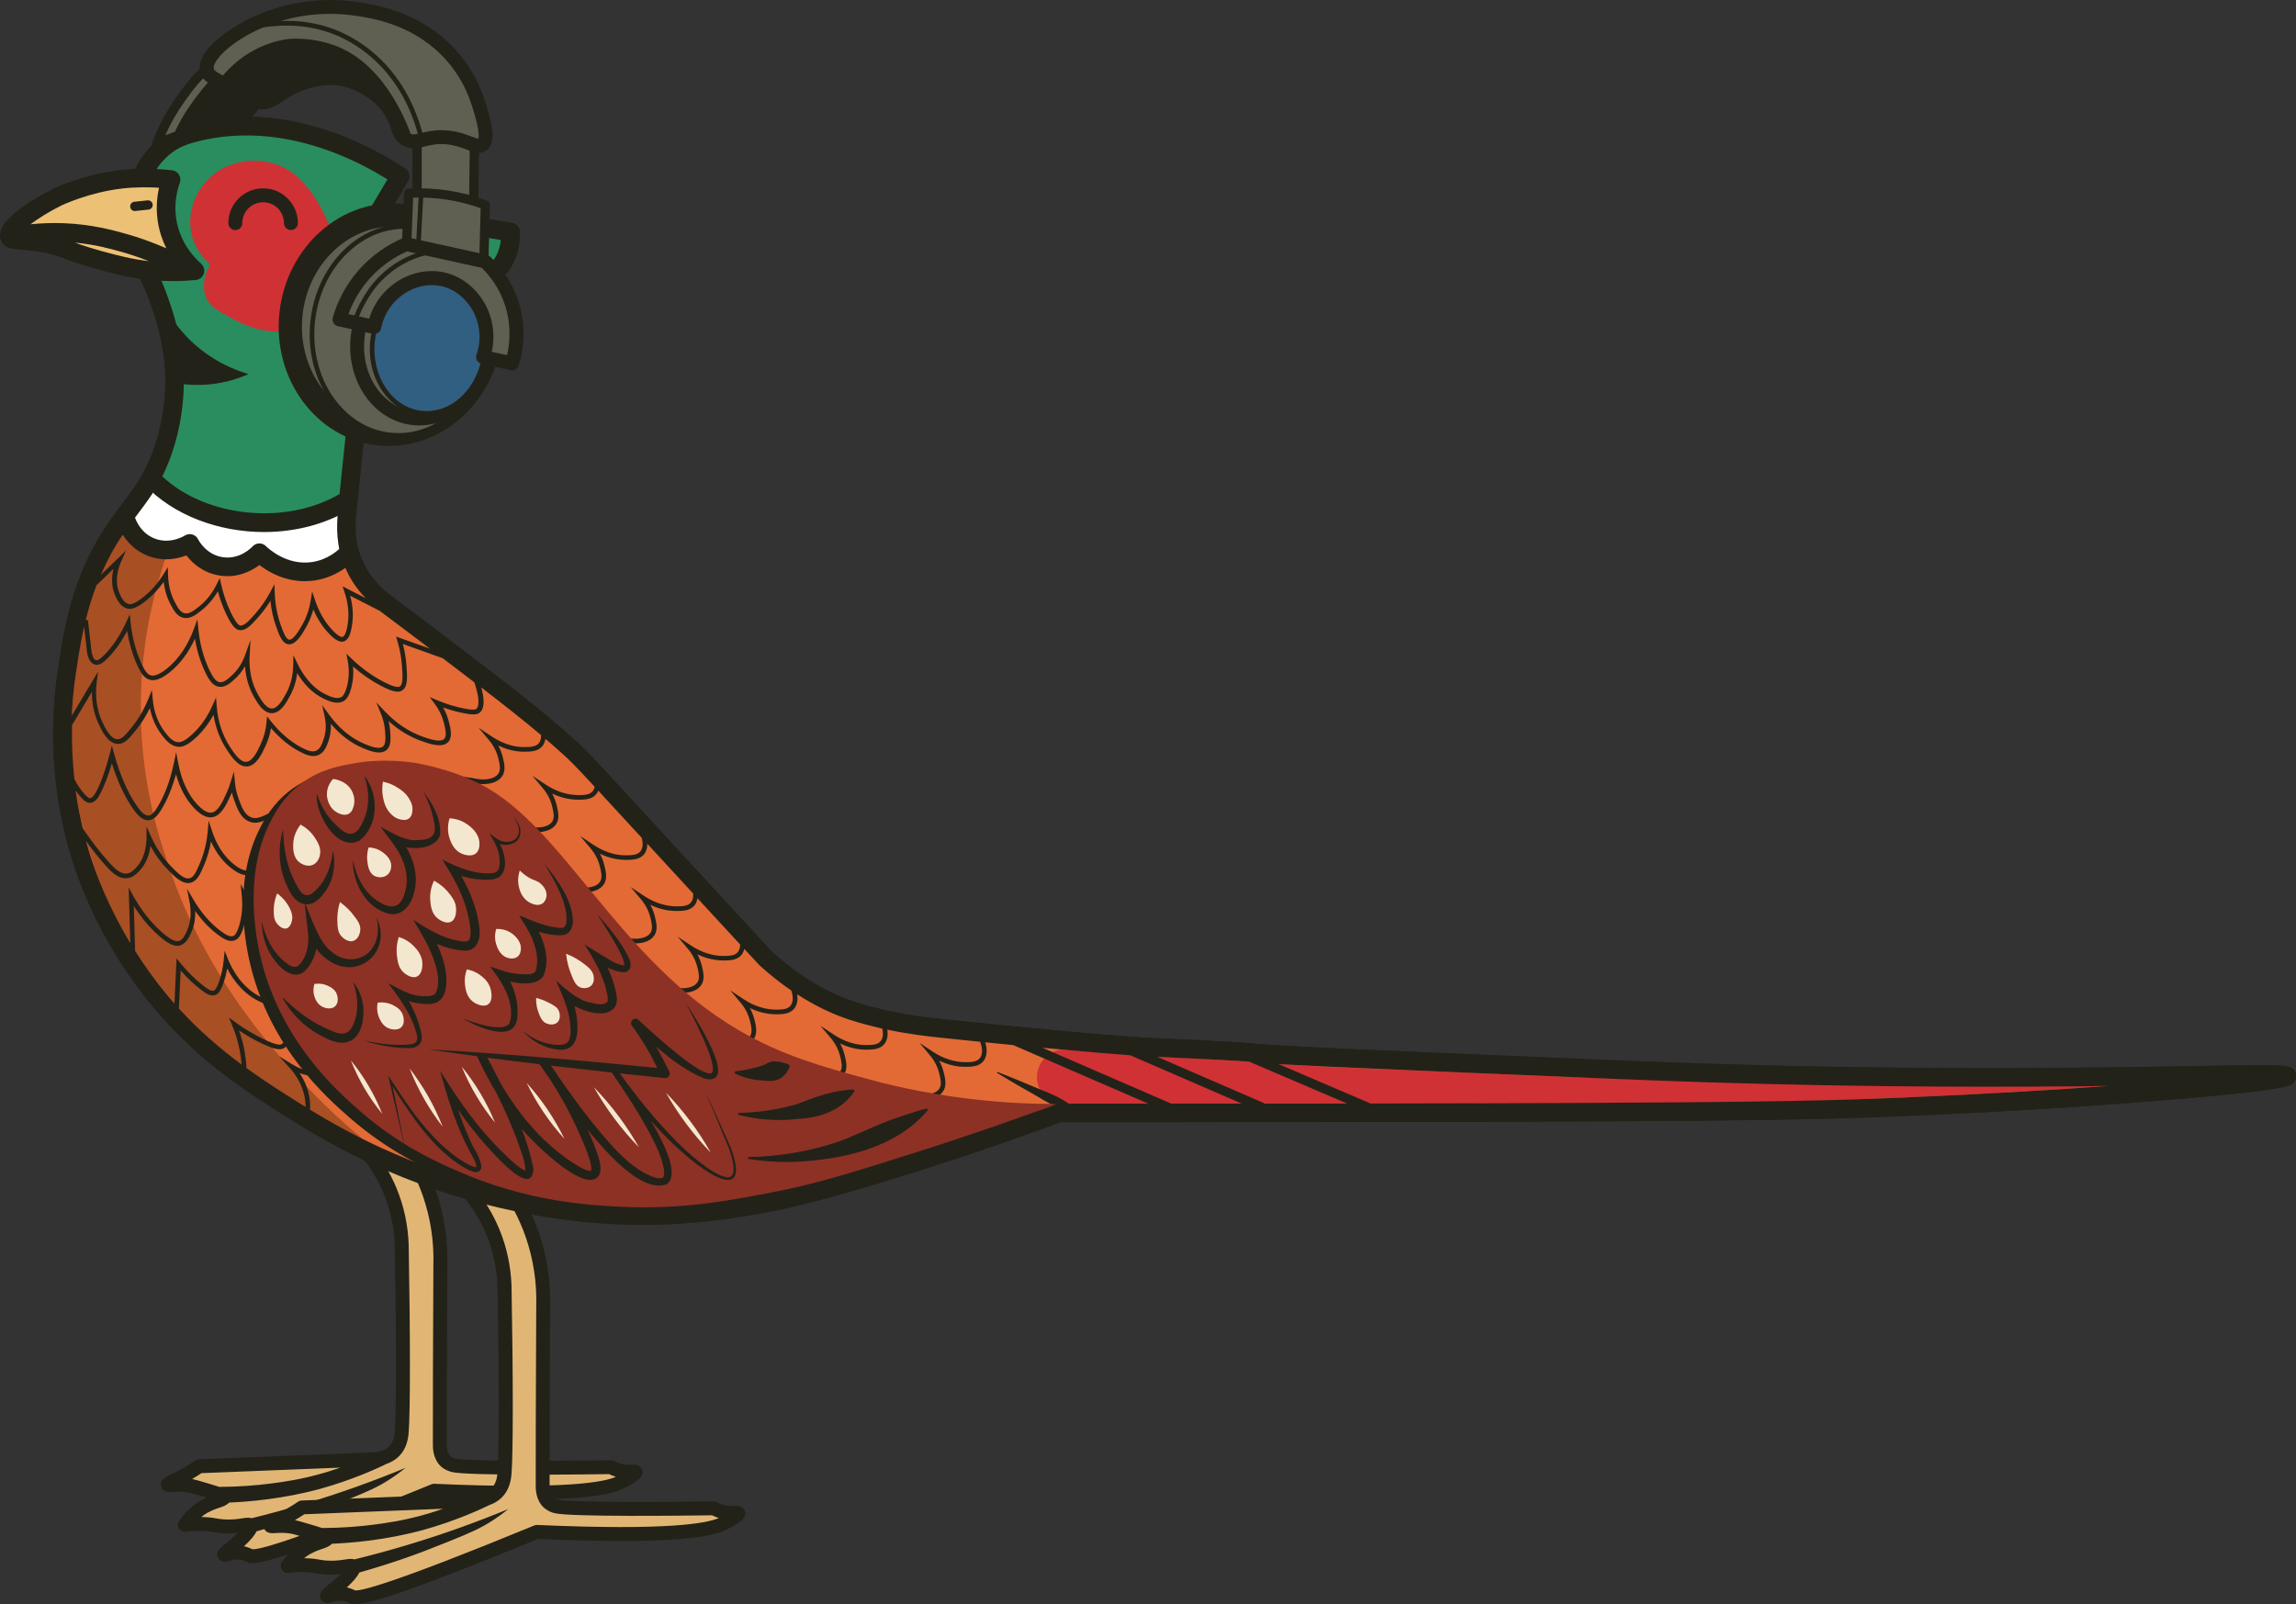 <?xml version="1.0" encoding="UTF-8"?><svg id="b" xmlns="http://www.w3.org/2000/svg" width="494.46" height="345.61" viewBox="0 0 494.46 345.61"><rect x="0" y="0" width="494.46" height="345.61" fill="#333333" stroke="none"/><g id="c"><g id="d"><path id="e" d="M34.22,64.52c-1.89-5.32-2.77-5.54-3.95-10.12-1.02-3.94-2.12-8.09-.82-13.08.41-1.58,1.93-7.08,7.08-10.54.95-.64,2.78-1.72,7.08-2.64,7.41-1.58,13.7-.89,16.58-.47,11.7,1.73,21,7.03,25.97,10.31-1.46,2.47-2.93,4.93-4.39,7.4,9.41,1.54,18.81,3.07,28.22,4.61-.02,4.03-1.33,6.25-2.23,7.38-4.7,5.96-16.63,5.82-17.92,5.79-2.78-.06-5.32-.49-7.47,1.21-1.91,1.51-2.42,3.84-2.64,4.94-1.09,5.47-2.98,20.57-4.94,40.85-.3,3.06-.48,6.74,1.26,10.97,1.85,4.48,5.04,7.34,7.15,8.92,1.76,1.31,4.34,3.24,7.45,5.6,16.25,12.33,24.37,18.5,31.79,25.2,3.3,2.98,3.35,3.24,29.97,32.12,5.25,5.69,9.57,10.37,12.44,13.48,7.75,7.01,14.51,9.91,18.4,11.2,2.6.86,5.69,1.61,6.66,1.83,5.02,1.16,9.39,1.68,13.61,2.12,33.71,3.5,43.7,3.95,43.7,3.95,42.48,1.93,1.02.65,65.06,3.36,29.78,1.26,44.66,1.89,55.96,2.24,74.47,2.35,124.16-.65,124.22.66.05,1.15-38.42,4.75-82.08,6.59-23.17.98-44.14,1.3-163.38,1.32-2.56,0-16.35,0-18.89,0-14.86,5.48-27.36,9.53-36.51,12.34-16.98,5.22-23.51,6.51-26.74,7.09-6.85,1.25-16.88,3.02-30.19,2.64-3.37-.1-13.77-.53-26.93-3.62-5.89-1.38-15.54-4.05-26.76-9.22-2.32-1.07-8.84-4.15-16.91-9.22-9.64-6.06-19.9-12.52-29.54-24.05-11.36-13.6-15.88-27.1-17.17-31.29-1.77-5.71-5.7-20.45-3.03-38.96,1.3-9.01,2.93-20.37,10.54-31.53,4.18-6.13,7.5-8.95,10.21-16.77,3.17-9.12,2.54-17.1,2.35-19.07-.58-6.02-2.37-11.14-3.23-13.54Z" style="fill:#fff;"/><path d="M138.33,263.85c-1.21,0-2.44-.02-3.71-.05-8.6-.25-18.31-1.55-27.33-3.68-9.25-2.17-18.39-5.32-27.14-9.35-5.57-2.56-11.49-5.8-17.14-9.35-9.92-6.24-20.17-12.69-30.01-24.46-10.58-12.66-15.54-25.47-17.55-31.98-2.75-8.9-5.52-23.04-3.1-39.84,1.34-9.28,3-20.82,10.87-32.37,1.17-1.71,2.24-3.14,3.29-4.52,2.69-3.57,4.82-6.39,6.69-11.78,2.83-8.14,2.51-15.46,2.25-18.23-.57-5.9-2.36-10.92-3.12-13.06h0c-.8-2.26-1.42-3.56-1.96-4.7-.72-1.53-1.34-2.85-2.05-5.59l-.04-.16c-1.03-3.98-2.19-8.5-.78-13.92,1.32-5.07,4.05-9.11,7.9-11.69,1.19-.8,3.3-1.97,7.78-2.93,5.59-1.19,11.4-1.36,17.29-.49,9.02,1.33,18.28,5,26.78,10.62.89.59,1.16,1.77.62,2.69l-2.89,4.88,25.32,4.14c.97.16,1.68,1,1.68,1.98-.02,3.5-.91,6.4-2.66,8.61-5.15,6.53-17.18,6.61-19.53,6.55-.43,0-.86-.03-1.29-.05-2.34-.1-3.72-.11-4.9.82-1.38,1.09-1.75,2.96-1.91,3.76-1.17,5.88-3.1,21.83-4.91,40.66-.29,2.99-.44,6.23,1.12,10.02,1.28,3.1,3.46,5.82,6.5,8.08,1.76,1.31,4.35,3.25,7.46,5.61,16.28,12.36,24.44,18.56,31.92,25.31,2.55,2.3,3.24,3.05,14.74,15.55,3.79,4.12,8.76,9.52,15.37,16.69,5.21,5.65,9.51,10.3,12.38,13.41,5.67,5.11,11.59,8.72,17.63,10.73,2.65.88,5.86,1.64,6.48,1.78,4.99,1.15,9.34,1.66,13.36,2.08,33.22,3.45,43.48,3.94,43.58,3.94,18.79.85,21.23,1.08,23.58,1.3,2.96.28,5.75.54,41.48,2.05,29.72,1.26,44.63,1.89,55.94,2.24,46.41,1.47,82.65.86,104.31.5,6.33-.11,11.33-.21,14.71-.18,4.97,0,7.03.01,7.13,2.25.02.53-.19,1.11-.55,1.5-.64.7-1.44,1.57-26.63,3.68-9.92.83-30.49,2.39-56.82,3.5-22.89.96-41.75,1.3-163.46,1.32h-18.53c-12.06,4.44-24.26,8.56-36.27,12.25-15.83,4.87-22.73,6.38-26.97,7.15-5.71,1.04-14.92,2.72-26.9,2.72ZM36.1,63.85c.81,2.28,2.72,7.63,3.33,14.02.29,3.03.64,11.03-2.45,19.92-2.08,5.98-4.49,9.18-7.27,12.87-1.01,1.34-2.06,2.73-3.17,4.36-7.35,10.78-8.94,21.82-10.21,30.69-2.31,16.06.33,29.58,2.96,38.09,1.92,6.22,6.66,18.48,16.8,30.6,9.43,11.28,19.41,17.56,29.07,23.64,5.5,3.46,11.27,6.61,16.68,9.1,8.51,3.92,17.39,6.98,26.38,9.09,8.77,2.06,18.19,3.33,26.53,3.57,13.38.39,23.64-1.49,29.78-2.6,4.13-.75,10.88-2.23,26.51-7.04,12.05-3.71,24.3-7.85,36.4-12.3.22-.08.46-.12.69-.12h18.88c121.07-.02,140.94-.37,163.3-1.32,16-.67,30.97-1.56,43.6-2.47-21.56.26-50.75.33-85.72-.78-11.33-.36-26.25-.99-55.98-2.24-35.83-1.51-38.68-1.78-41.69-2.07-2.3-.22-4.68-.44-23.38-1.29-.41-.02-10.43-.5-43.82-3.96-4.15-.43-8.64-.95-13.85-2.16-.91-.21-4.09-.97-6.84-1.88-6.59-2.19-13.02-6.1-19.12-11.62-.04-.04-.09-.08-.13-.13-2.87-3.11-7.19-7.79-12.44-13.48-6.61-7.17-11.58-12.57-15.37-16.69-11.38-12.37-12.06-13.11-14.47-15.29-7.35-6.64-15.46-12.8-31.63-25.07-3.13-2.37-5.71-4.3-7.46-5.61-3.62-2.69-6.25-5.98-7.81-9.76-1.82-4.42-1.75-8.34-1.4-11.93,1.83-18.94,3.78-35.06,4.97-41.05.22-1.12.81-4.11,3.36-6.12,2.4-1.9,5.14-1.78,7.55-1.68.4.02.8.03,1.21.04,4.5.1,13.01-.85,16.31-5.03.91-1.15,1.48-2.65,1.7-4.46l-26.44-4.32c-.65-.11-1.21-.53-1.49-1.13s-.24-1.3.09-1.87l3.41-5.74c-7.57-4.71-15.67-7.81-23.55-8.97-5.33-.79-10.82-.63-15.87.44-4.25.91-5.8,1.95-6.39,2.34-3.03,2.03-5.19,5.27-6.26,9.38-1.15,4.42-.21,8.06.78,11.91l.04.16c.61,2.37,1.11,3.42,1.79,4.88.55,1.17,1.24,2.62,2.11,5.07h0Z" style="fill:#232219;"/><path id="f" d="M75.04,107.59c1.87-18.97,3.65-33.03,4.69-38.27.22-1.1.73-3.43,2.64-4.94,2.14-1.69,4.69-1.27,7.47-1.21,1.29.03,13.22.17,17.92-5.79.9-1.14,2.21-3.36,2.23-7.38-9.41-1.54-18.81-3.07-28.22-4.61,1.46-2.47,2.93-4.93,4.39-7.4-4.97-3.28-14.27-8.58-25.97-10.31-2.88-.43-9.17-1.12-16.58.47-4.3.92-6.13,2-7.08,2.64-5.15,3.45-6.67,8.96-7.08,10.54-1.3,4.99-.19,9.13.82,13.08,1.18,4.58,2.06,4.8,3.95,10.12.86,2.41,2.65,7.52,3.23,13.54.19,1.97.82,9.95-2.35,19.07-.81,2.32-1.67,4.19-2.58,5.85,10.38,11,30.13,12.54,42.53,4.61Z" style="fill:#2a8d5f;"/><path d="M110.3,48.03l-25.32-4.14,2.89-4.88c.54-.92.27-2.1-.62-2.69-8.5-5.61-17.76-9.29-26.78-10.62-5.89-.87-11.7-.7-17.29.49-4.48.96-6.59,2.13-7.78,2.93-3.85,2.58-6.59,6.63-7.9,11.69-1.41,5.42-.25,9.94.78,13.92l.04.16c.71,2.74,1.33,4.06,2.05,5.59.54,1.15,1.15,2.44,1.96,4.7.76,2.14,2.55,7.17,3.12,13.06.27,2.77.58,10.08-2.25,18.23-.7,2.03-1.5,3.84-2.44,5.54-.42.76-.3,1.71.29,2.34,6.33,6.71,16.08,10.26,25.81,10.26,6.81,0,13.62-1.74,19.25-5.34.52-.33.85-.88.91-1.49,1.73-17.6,3.56-32.55,4.66-38.08.16-.8.53-2.67,1.91-3.76,1.18-.93,2.56-.92,4.9-.82.42.02.85.04,1.29.05,2.35.05,14.38-.02,19.53-6.55,1.75-2.21,2.64-5.11,2.66-8.61,0-.98-.71-1.83-1.68-1.98ZM106.18,56.15c-3.3,4.18-11.79,5.13-16.31,5.03-.41,0-.81-.03-1.21-.04-2.41-.1-5.14-.22-7.55,1.68-2.54,2.01-3.13,5-3.36,6.12-1.12,5.63-2.88,19.93-4.62,37.48-11.54,6.8-28.76,5.05-38.18-3.8.75-1.5,1.42-3.09,2.02-4.82,2-5.75,2.55-11.13,2.62-15.03,2.2.23,4.97.26,8.08-.34,2.35-.45,4.31-1.16,5.85-1.84-2.34-.7-5.34-1.88-8.43-3.95-3.1-2.08-5.4-4.47-7.11-6.73-.7-2.69-1.45-4.82-1.89-6.05-.87-2.45-1.56-3.9-2.11-5.07-.69-1.46-1.18-2.51-1.79-4.88l-.04-.16c-.99-3.85-1.93-7.49-.78-11.91,1.07-4.11,3.23-7.35,6.26-9.38.58-.39,2.14-1.43,6.39-2.34,5.05-1.08,10.54-1.23,15.87-.44,7.88,1.16,15.99,4.25,23.55,8.97l-3.41,5.74c-.34.57-.37,1.27-.09,1.87.28.6.84,1.02,1.49,1.13l26.44,4.32c-.22,1.81-.79,3.31-1.7,4.46Z" style="fill:#232219;"/><g id="g"><path d="M2.04,50.96c-.72-1.96,5.66-6.18,10.26-8.48,0,0,6.23-3.04,13.97-3.88,5.06-.55,9.7-.04,10.36.04.09.01.17.02.22.03-.59,1.64-1.48,4.84-.88,8.78.94,6.11,4.82,9.8,6.04,10.87-2.18.21-5.34.37-9.11.03-4.3-.38-7.51-1.24-11.4-2.3-7.58-2.06-7.62-2.96-12.55-3.76-4.54-.73-6.53-.3-6.9-1.32Z" style="fill:#ecc176;"/><path d="M43.33,56.82c-1.68-1.48-4.62-4.71-5.38-9.67-.5-3.26.15-6.04.78-7.8.21-.57.13-1.21-.19-1.73s-.87-.86-1.47-.94l-.21-.02c-1.27-.15-5.82-.58-10.81-.04-4.18.46-7.92,1.53-10.32,2.36-2.26.77-3.64,1.27-4.45,1.79-3.93,1.98-12.6,6.86-11.13,10.89.67,1.84,2.46,1.99,4.53,2.16,1.03.08,2.3.19,3.93.45,2.47.4,3.59.82,5.29,1.45,1.55.58,3.48,1.3,7.06,2.27,3.7,1.01,7.19,1.96,11.75,2.36,1.52.14,3.05.2,4.58.2,1.64,0,3.28-.08,4.9-.23.79-.08,1.47-.62,1.71-1.37s.02-1.59-.58-2.12ZM13.19,44.28c.21-.1,6.1-2.9,13.3-3.69,2.99-.33,5.86-.26,7.76-.15-.54,2.41-.63,4.9-.26,7.31.34,2.19,1.01,4.1,1.83,5.74-2.85-1.24-5.78-2.31-8.76-3.14-2.72-.76-7.26-2.03-13.31-2.27-2.39-.09-4.79-.01-7.18.23,1.64-1.23,3.93-2.69,6.61-4.03ZM16.12,52.26c4.31.4,7.59,1.31,9.87,1.95,2.05.57,4.07,1.26,6.06,2.04-3.71-.42-6.66-1.21-10.03-2.13-2.81-.77-4.55-1.36-5.9-1.86Z" style="fill:#232219;"/><path d="M29.03,45.46c-.51,0-.94-.38-.99-.9-.06-.55.34-1.04.89-1.1l2.85-.3c.55-.05,1.04.34,1.1.89.06.55-.34,1.04-.89,1.1l-2.85.3s-.07,0-.11,0Z" style="fill:#232219;"/></g><path d="M69.95,240.28c3.04,1.87,10.17,6.85,14.05,16.22,1.87,4.52,2.4,8.65,2.51,11.61.37,20.83.33,36.22,0,40.36-.08.95-.28,2.77-1.61,4.13-1.46,1.51-3.58,1.74-4.83,1.76-12.39.49-24.78.99-37.17,1.48-.59.4-1.49,1-2.64,1.65-2.52,1.43-4.2,1.99-4.12,2.31.08.31,1.67-.2,4.21.14.81.11,1.73.38,3.53.91,2.88.85,4.33,1.28,4.34,1.7.02.73-2.63.73-5.33,2.69-1.49,1.09-2.47,2.33-3.07,3.24,1.02-.14,2.55-.27,4.39-.16,1.96.12,2.29.39,4.01.49,3.59.22,5.38-.79,5.71-.16.48.91-2.87,3.78-3.46,4.28-1.16,1-2.29,1.76-2.17,1.98.13.24,1.45-.6,3.27-.44,1.21.11,2.05.6,2.19.67,1.52.76,12.2-2.66,39.76-14.01,14.32.64,34.3,1.01,39.91-1.7.57-.27,3.61-1.84,3.43-2.31-.1-.26-1.1.05-2.61-.16-1.18-.17-2.11-.58-2.72-.9-1.87.03-30.6.43-33.91-.41-1.05-.27-1.72-.91-1.72-.91-1.17-1.17-1.18-2.93-1.18-3.57,0-3.42,0-18.26.11-38.51.12-3.72-.18-9.29-2.36-15.56-3.45-9.91-9.68-16.03-12.92-18.8-3.21.67-6.41,1.34-9.62,2Z" style="fill:#e1b675;"/><path d="M138.27,316.58c-.43-1.13-1.59-1.09-2.22-1.06-.42.02-.95.04-1.58-.05-.76-.11-1.51-.36-2.22-.74-.22-.12-.48-.18-.73-.18-12.19.18-31.18.23-33.52-.36-.57-.15-.98-.48-1.05-.54-.72-.75-.72-2.06-.72-2.49v-1.82c0-5.19.01-18.99.11-36.64.17-5.53-.65-10.95-2.44-16.1-3.28-9.43-9.08-15.78-13.36-19.45-.35-.3-.83-.43-1.28-.33l-9.62,2c-.6.12-1.07.6-1.17,1.21-.11.6.17,1.21.69,1.54,4.3,2.65,10.13,7.49,13.45,15.52,1.45,3.5,2.26,7.23,2.4,11.06.35,19.34.35,35.88,0,40.22-.08,1.01-.29,2.28-1.19,3.2-1.02,1.05-2.62,1.29-3.81,1.31l-37.17,1.48c-.28.01-.56.1-.79.26-.81.56-1.66,1.09-2.53,1.58-1.04.59-1.91,1.02-2.62,1.36-1.38.68-2.57,1.26-2.21,2.63.35,1.33,1.73,1.24,2.48,1.19.68-.05,1.71-.12,2.99.05.69.09,1.51.33,3.3.86.35.1.71.21,1.07.32-.78.34-1.64.79-2.52,1.42-1.33.97-2.49,2.19-3.44,3.62-.33.49-.33,1.13-.02,1.62.31.5.89.76,1.47.69,1.35-.18,2.73-.24,4.1-.15.93.05,1.44.15,1.98.24.55.1,1.11.2,2.02.25,1.21.07,2.22.02,3.06-.07-.42.42-.97.93-1.69,1.55-.35.3-.7.58-1.01.83-1.13.9-2.19,1.76-1.5,3.01.63,1.16,1.91.78,2.38.63.52-.16,1.24-.37,2.07-.3.53.05,1.06.21,1.65.51.26.13.55.27,1.21.27,2.45,0,9.99-1.97,39.48-14.11,22.17.97,35.72.35,40.3-1.86,4.1-1.98,4.63-3,4.18-4.19ZM44.32,319.41c-1.31-.39-2.2-.65-2.95-.81.69-.4,1.37-.82,2.02-1.26l29.88-1.19c-.98.35-2.05.7-3.22,1.05-5.08,1.5-9.08,2.04-11.83,2.39-2.98.38-6.71.7-11.01.71-.75-.26-1.7-.54-2.89-.89ZM93.59,319.62c-.21,0-.44.03-.64.11-31.19,12.84-37.4,14.12-38.62,14-.57-.29-1.17-.51-1.78-.64,1.43-1.32,2.29-2.34,2.68-3.21,3.78-1.07,7.03-2.12,9.66-3.03,3.41-1.18,5.61-2.06,9.66-3.68,4.75-1.9,6.84-2.87,9.22-4.39,1.55-.99,2.76-1.92,3.57-2.58-6.58,2.72-13.84,5.37-21.74,7.74-3.92,1.18-7.72,2.2-11.4,3.11-.63-.19-1.38-.08-2.03.02-.91.14-2.16.34-3.85.24-.74-.04-1.17-.12-1.68-.21-.57-.1-1.23-.22-2.33-.28-.32-.02-.63-.03-.95-.04.14-.11.28-.22.43-.33,1.28-.93,2.59-1.37,3.54-1.69.71-.24,1.52-.52,2-1.08,4.26-.18,11.71-.78,19.77-3,6.93-1.92,12.44-4.52,13.36-4.96.27-.13.52-.25.76-.37,1.09-.37,2.02-.94,2.76-1.7,1.59-1.63,1.92-3.67,2.03-5.06.36-4.5.36-20.78,0-40.54-.16-4.22-1.04-8.3-2.63-12.13-2.91-7.02-7.54-11.79-11.68-14.9l5.43-1.13c3.93,3.49,9,9.27,11.92,17.68,1.67,4.81,2.44,9.86,2.28,15.06-.1,17.7-.11,31.5-.11,36.7v1.82c0,.74,0,3.01,1.62,4.63h0c.8.88,2.38,1.3,2.4,1.31,3.32.84,28.03.54,33.93.46.48.23.97.43,1.47.58-2.49,1.13-10.9,2.75-39.07,1.5Z" style="fill:#232219;"/><path d="M92.08,249.15c3.04,1.87,10.17,6.85,14.05,16.22,1.87,4.52,2.4,8.65,2.51,11.61.37,20.83.33,36.22,0,40.36-.08.95-.28,2.77-1.61,4.13-1.46,1.51-3.58,1.74-4.83,1.76-12.39.49-24.78.99-37.17,1.48-.59.4-1.49,1-2.64,1.65-2.52,1.43-4.2,1.99-4.12,2.31.08.31,1.67-.2,4.21.14.81.11,1.73.38,3.53.91,2.88.85,4.33,1.28,4.34,1.7.02.73-2.63.73-5.33,2.69-1.49,1.09-2.47,2.33-3.07,3.24,1.02-.14,2.55-.27,4.39-.16,1.96.12,2.29.39,4.01.49,3.59.22,5.38-.79,5.71-.16.48.91-2.87,3.78-3.46,4.28-1.16,1-2.29,1.76-2.17,1.98.13.24,1.45-.6,3.27-.44,1.21.11,2.05.6,2.19.67,1.52.76,12.2-2.66,39.76-14.01,14.32.64,34.3,1.01,39.91-1.7.57-.27,3.61-1.84,3.43-2.31-.1-.26-1.1.05-2.61-.16-1.18-.17-2.11-.58-2.72-.9-1.87.03-30.6.43-33.91-.41-1.05-.27-1.72-.91-1.72-.91-1.17-1.17-1.18-2.93-1.18-3.57,0-3.42,0-18.26.11-38.51.12-3.72-.18-9.29-2.36-15.56-3.45-9.91-9.68-16.03-12.92-18.8-3.21.67-6.41,1.34-9.62,2Z" style="fill:#e1b675;"/><path d="M160.4,325.45c-.43-1.13-1.59-1.09-2.22-1.06-.42.02-.95.04-1.58-.05-.76-.11-1.51-.36-2.22-.74-.22-.12-.48-.18-.73-.18-12.19.18-31.18.23-33.52-.36-.61-.15-1.03-.52-1.03-.52-.74-.74-.74-2.07-.74-2.5v-1.82c0-5.19.01-18.99.11-36.64.17-5.53-.65-10.95-2.44-16.1-3.28-9.43-9.08-15.78-13.36-19.45-.35-.3-.83-.43-1.28-.33l-9.62,2c-.6.12-1.07.6-1.17,1.21-.11.6.17,1.21.69,1.54,4.3,2.65,10.13,7.49,13.45,15.52,1.45,3.5,2.26,7.23,2.4,11.06.41,22.7.29,36.55,0,40.22-.08,1.01-.29,2.28-1.19,3.2-1.02,1.05-2.61,1.29-3.81,1.31l-37.17,1.48c-.28.01-.56.1-.79.26-.81.56-1.66,1.09-2.53,1.58-1.04.59-1.91,1.02-2.62,1.36-1.38.68-2.57,1.26-2.21,2.63.35,1.33,1.74,1.24,2.48,1.19.68-.05,1.71-.12,2.99.05.69.09,1.51.33,3.3.86.35.1.71.21,1.07.32-.78.34-1.64.79-2.52,1.42-1.33.97-2.49,2.19-3.44,3.62-.33.49-.33,1.13-.02,1.62.31.5.89.77,1.47.69,1.35-.18,2.73-.24,4.1-.15.93.05,1.44.15,1.98.24.55.1,1.11.2,2.02.25,1.2.08,2.22.02,3.06-.07-.42.42-.97.93-1.69,1.55-.35.3-.7.58-1.01.83-1.13.9-2.19,1.76-1.5,3.01.63,1.16,1.91.78,2.38.63.52-.16,1.23-.37,2.07-.3.54.05,1.06.21,1.65.52.25.13.55.27,1.21.27,2.45,0,9.98-1.97,39.48-14.11,22.17.98,35.72.35,40.3-1.86,4.08-1.97,4.62-3.03,4.18-4.19ZM66.46,328.27c-1.31-.39-2.2-.65-2.95-.81.69-.4,1.37-.83,2.02-1.26l29.88-1.19c-.98.35-2.05.7-3.22,1.05-5.08,1.5-9.08,2.04-11.83,2.39-2.98.38-6.71.7-11.01.71-.75-.26-1.7-.54-2.89-.89ZM115.73,328.49c-.21,0-.44.03-.64.11-31.19,12.84-37.41,14.12-38.62,14-.57-.29-1.17-.51-1.78-.64,1.43-1.32,2.29-2.34,2.68-3.21,3.78-1.07,7.03-2.12,9.66-3.03,3.41-1.18,5.61-2.06,9.66-3.68,4.75-1.9,6.84-2.87,9.22-4.39,1.55-.99,2.76-1.92,3.57-2.58-6.58,2.72-13.84,5.37-21.74,7.74-3.92,1.18-7.72,2.2-11.4,3.11-.63-.19-1.38-.08-2.03.02-.91.14-2.16.34-3.85.24-.74-.04-1.17-.12-1.68-.21-.57-.1-1.23-.22-2.33-.28-.32-.02-.63-.03-.95-.04.14-.11.28-.22.43-.33,1.28-.93,2.59-1.37,3.54-1.69.71-.24,1.52-.52,2-1.08,4.26-.18,11.71-.78,19.77-3,6.93-1.92,12.44-4.52,13.37-4.96.27-.13.52-.25.76-.37,1.09-.37,2.02-.94,2.76-1.7,1.59-1.63,1.92-3.67,2.03-5.06.36-4.49.36-20.77,0-40.54-.16-4.22-1.04-8.3-2.63-12.13-2.91-7.02-7.54-11.79-11.68-14.9l5.43-1.13c3.93,3.49,9,9.27,11.92,17.68,1.67,4.81,2.44,9.86,2.28,15.06-.1,17.7-.11,31.5-.11,36.7v1.82c0,.74,0,3.01,1.64,4.65.1.09,1,.94,2.4,1.29,3.32.84,28.03.54,33.93.46.48.23.97.43,1.47.58-2.5,1.13-10.89,2.75-39.07,1.5Z" style="fill:#232219;"/><path id="h" d="M368.24,231.17c-11.29-.36-26.18-.99-55.96-2.24-64.05-2.71-22.58-1.43-65.06-3.36,0,0-9.99-.45-43.7-3.95-4.21-.44-8.58-.96-13.61-2.12-.97-.22-4.06-.97-6.66-1.83-3.9-1.29-10.66-4.19-18.4-11.2-2.87-3.11-7.19-7.79-12.44-13.48-26.62-28.88-26.68-29.14-29.97-32.12-7.42-6.7-15.54-12.87-31.79-25.2-3.1-2.36-5.69-4.29-7.45-5.6-3.56-2.65-5.69-5.4-7.15-8.92-.39-.93-.63-1.73-.78-2.28-.86.93-3.5,3.52-7.73,4.17-6.5,1-11.15-3.45-11.68-3.98-.23.26-3.45,3.69-8.24,2.94-4.53-.71-6.56-4.55-6.76-4.94-.43.27-3.98,2.39-8.12.88-4.67-1.71-5.8-6.47-5.88-6.8-.64.86-1.29,1.76-1.97,2.76-7.61,11.16-9.24,22.52-10.54,31.53-2.67,18.52,1.27,33.25,3.03,38.96,1.29,4.19,5.81,17.7,17.17,31.29,9.63,11.52,19.9,17.98,29.54,24.05,8.06,5.07,14.59,8.15,16.91,9.22,11.22,5.17,20.87,7.84,26.76,9.22,13.16,3.09,23.56,3.53,26.93,3.62,13.31.38,23.35-1.39,30.19-2.64,3.22-.59,9.76-1.87,26.74-7.09,9.14-2.81,21.64-6.86,36.51-12.34,2.53,0,16.33,0,18.89,0,119.24-.02,140.21-.34,163.38-1.32,43.66-1.84,82.13-5.44,82.08-6.59-.06-1.31-49.75,1.69-124.22-.66Z" style="fill:#e36a35;"/><path id="i" d="M30.74,119.25c-2.5-1.31-3.8-3.24-4.31-4.11-1.22,1.85-2.83,4.51-4.38,7.88-3.89,8.41-4.88,15.65-5.73,22.24-.53,4.09-1.24,9.79-.82,17.38.16,2.97.77,11.25,3.95,21.49,2.4,7.73,5.23,13.2,6.07,14.78,3.94,7.45,8.03,12.41,10.64,15.52,2.97,3.56,12.37,14.32,28.2,23.84,5.45,3.28,10.26,5.56,13.72,7.06-4.81-4-11.18-9.83-17.79-17.68-5.98-7.1-17.16-20.64-24.14-41.6-2.08-6.24-5.91-18.09-5.83-34.14.06-13.4,2.83-24.27,5.25-31.46-.99-.02-2.83-.18-4.83-1.22Z" style="fill:#a94f24;"/><path d="M227.59,237.81c-2.8-.88-4.58-3.64-4.23-6.49.34-2.73,2.56-4.92,5.35-5.24,14.04,1.19,20.17,1.57,23.11,1.68.58.02,2.76.1,5.73.25,2.36.12,4.46.26,6.04.36,1.47.09,2.67.18,4.5.3,3.27.23,4.91.34,8.26.58,7.97.58,22.03,1.1,22.03,1.1,18.44.69,26.98,1.2,41.28,1.7,21.62.75,61.85,1.68,113.89,1.91-8.92.63-20.41,1.36-33.82,2.02-12.25.61-21.47.92-23.83,1-5.48.18-16.95.53-51.34.67-22.95.09-47.04.05-62.66.06-1.66,0-7.21,0-8.23,0-2.47,0-7.97.01-10.13.02-.43,0-34.7.06-35.95.07Z" style="fill:#d03135;"/><path d="M487.33,229.48c-3.39-.03-8.38.08-14.71.18-21.66.36-57.9.97-104.31-.5-11.31-.36-26.22-.99-55.94-2.24-35.73-1.51-38.52-1.77-41.48-2.05-2.35-.22-4.78-.45-23.58-1.3-.1,0-10.37-.5-43.58-3.94-4.02-.42-8.37-.92-13.36-2.08-.62-.14-3.83-.9-6.48-1.78-6.03-2-11.96-5.61-17.63-10.73-2.87-3.11-7.17-7.76-12.38-13.41-6.61-7.17-11.58-12.57-15.37-16.69-11.5-12.5-12.19-13.25-14.74-15.55-7.48-6.75-15.63-12.95-31.92-25.31-3.11-2.36-5.7-4.3-7.46-5.61-3.19-2.38-5.14-4.79-6.5-8.08-.27-.66-.51-1.34-.69-2.03-.19-.7-.75-1.25-1.45-1.42-.71-.17-1.45.05-1.94.58-1.03,1.11-3.25,3.04-6.57,3.55-5.49.84-9.53-2.99-9.97-3.43-.39-.38-.92-.6-1.46-.58-.55.02-1.06.25-1.43.66-.11.12-2.67,2.9-6.45,2.3-3.51-.55-5.11-3.53-5.28-3.87-.25-.5-.71-.87-1.25-1.02-.54-.15-1.12-.07-1.59.23-.31.2-3.16,1.87-6.38.7-3.69-1.35-4.57-5.19-4.61-5.35-.17-.77-.77-1.36-1.54-1.53-.77-.16-1.56.14-2.02.76-.78,1.05-1.42,1.95-2.02,2.83-7.87,11.54-9.53,23.09-10.87,32.37-2.42,16.8.35,30.94,3.1,39.84,2.01,6.51,6.97,19.32,17.55,31.98,9.83,11.77,20.09,18.22,30.01,24.46,5.64,3.55,11.57,6.78,17.14,9.35,8.75,4.03,17.88,7.18,27.14,9.35,9.02,2.12,18.73,3.43,27.33,3.68,1.26.04,2.5.05,3.71.05,11.98,0,21.19-1.68,26.9-2.72,4.24-.77,11.14-2.28,26.97-7.15,12.01-3.69,24.21-7.81,36.27-12.25h18.53c121.71-.02,140.58-.36,163.46-1.32,26.32-1.11,46.9-2.67,56.82-3.5,25.19-2.11,25.99-2.98,26.63-3.68.36-.39.57-.97.55-1.5-.1-2.24-2.16-2.24-7.13-2.25ZM272.42,237.72l-23.19-10.06c13.51.62,17.63.88,19.88,1.07l20.98,8.98c-5.59,0-11.46.01-17.66.02ZM252.23,237.73l-27.7-12.02c9.59.9,15.54,1.38,18.9,1.62l23.96,10.39c-4.87,0-9.91,0-15.16,0ZM92.76,139.79l-7.46-2.66.28.95c.52,1.73.85,3.52.98,5.32.16,2.14.3,3.99-.47,4.48-.46.3-1.63-.04-3.49-1.01-2.44-1.27-4.76-2.95-6.88-4.98l-1.12-1.07.28,1.52c.36,1.93.3,3.8-.16,5.55-.31,1.18-.74,2-1.17,2.25-1.01.58-2.51-.13-3.32-.51-3.15-1.49-5.07-4.41-6.13-6.6l-.92-1.91-.03,2.12c-.03,2.27-.55,4.35-1.56,6.19-.69,1.27-1.74,3.18-3.02,3.2h-.01c-1.27,0-2.36-1.9-3.01-3.04-1.34-2.34-1.96-5.21-1.79-8.29l.19-3.44-1.16,3.24c-.63,1.77-1.6,3.26-2.87,4.41-.86.78-1.75,1.58-2.63,1.44-.75-.12-1.4-.91-2.26-2.75-1.22-2.6-1.99-5.5-2.3-8.61l-.22-2.19-.75,2.07c-1.31,3.59-3.32,6.55-5.82,8.56-1.48,1.18-2.63,1.67-3.43,1.46-.66-.18-1.27-.74-2.23-2.97-1.11-2.57-1.83-5.38-2.15-8.35l-.19-1.82-.76,1.66c-1.25,2.74-2.78,5.07-4.56,6.92-.97,1.01-1.56,1.39-1.96,1.28-.57-.16-.89-1.31-.97-2.01l-.75-6.64-.48.05c.6-2.46,1.35-4.98,2.32-7.53l3.67-3.55c-.39,1.57-.54,3.57.28,5.55.33.79,1.09,2.64,2.74,3.02.66.15,1.69.1,3.83-1.58,1.48-1.16,2.81-2.56,3.95-4.16.21,1.74.7,3.36,1.48,4.83.64,1.21,1.36,2.57,2.76,2.89,1.47.33,2.75-.68,3.88-1.58,1.4-1.11,2.59-2.49,3.55-4.12.46,1.68,1.05,3.31,1.78,4.85,1.35,2.88,2.14,3.38,2.8,3.49,1.45.25,2.67-1.13,4.21-2.88.93-1.06,1.78-2.2,2.53-3.42.19,1.94.61,3.8,1.24,5.57.67,1.87,1.3,3.63,2.63,3.79.07,0,.13.01.19.01,1.51,0,2.76-2.18,3.59-3.64.69-1.21,1.23-2.51,1.59-3.87.84,1.97,1.94,3.69,3.29,5.12,1.35,1.44,2.41,2.02,3.22,1.79,1.21-.35,1.54-2.01,1.75-3.1.42-2.13.31-4.41-.33-6.77l6.4,3.28c.05.04.1.08.15.12,1.76,1.31,4.34,3.24,7.46,5.61,1.14.87,2.23,1.69,3.29,2.5ZM26.43,115.19c1.07,1.72,2.81,3.6,5.61,4.63,3.29,1.21,6.27.54,8.1-.18,1.23,1.6,3.52,3.77,7.16,4.34,3.89.61,6.89-1,8.57-2.26,2.18,1.67,6.48,4.15,11.97,3.31,2.74-.42,4.93-1.55,6.53-2.7,1.08,2.49,2.5,4.6,4.39,6.53l-4.98-2.55.39,1.17c.88,2.61,1.09,5.1.64,7.4-.15.75-.42,2.15-1.05,2.33-.11.03-.7.1-2.21-1.51-1.6-1.71-2.84-3.84-3.68-6.35l-.64-1.92-.33,2c-.31,1.87-.92,3.62-1.83,5.22-.6,1.06-1.87,3.24-2.8,3.14-.73-.09-1.3-1.71-1.81-3.14-.77-2.17-1.21-4.5-1.29-6.93l-.06-1.87-.88,1.65c-.9,1.7-1.99,3.27-3.23,4.68-1.28,1.45-2.4,2.71-3.29,2.56-.48-.08-1.21-1.12-2.06-2.93-.87-1.86-1.55-3.84-2.02-5.91l-.31-1.38-.62,1.27c-.98,2.01-2.29,3.67-3.9,4.93-1.19.94-2.12,1.59-3.04,1.39-.89-.2-1.43-1.11-2.1-2.38-.92-1.74-1.41-3.72-1.47-5.88l-.04-1.69-.88,1.44c-1.25,2.03-2.78,3.76-4.54,5.14-2.05,1.6-2.76,1.44-3,1.39-1.14-.26-1.75-1.72-2.04-2.42-1.09-2.64-.21-5.38.41-6.77l1.04-2.34-5.4,5.21c1.23-2.85,2.75-5.73,4.69-8.6ZM18.14,135.11l.58,5.18c.04.41.33,2.47,1.69,2.86,1.07.31,2.08-.64,2.96-1.54,1.52-1.58,2.86-3.49,4.01-5.7.39,2.46,1.06,4.81,2,6.99.98,2.27,1.76,3.23,2.88,3.54,1.14.31,2.55-.22,4.31-1.64,2.22-1.78,4.06-4.25,5.41-7.22.41,2.51,1.13,4.88,2.14,7.05.86,1.84,1.7,3.11,3.01,3.31,1.37.21,2.48-.8,3.46-1.69.86-.78,1.59-1.69,2.18-2.73.16,2.41.81,4.64,1.9,6.56.81,1.41,2.02,3.55,3.87,3.55h.02c1.87-.02,3.09-2.24,3.89-3.72.82-1.5,1.34-3.14,1.56-4.9,1.22,2.03,3.07,4.25,5.77,5.53.98.46,2.79,1.32,4.25.47.69-.4,1.24-1.36,1.63-2.86.39-1.46.51-3,.37-4.58,1.9,1.68,3.95,3.09,6.08,4.2,2.76,1.43,3.79,1.42,4.5.96,1.26-.82,1.11-2.84.92-5.4-.12-1.55-.37-3.09-.76-4.6l8.59,3.07c2.47,1.88,4.72,3.59,6.79,5.18.79,2.3,1.34,5.04.4,5.74-.11.08-.44.33-2.57-.09-1.93-.38-3.86-.97-5.74-1.75l-1.71-.72,1.11,1.48c.9,1.19,1.54,2.51,1.91,3.92.32,1.23.76,2.92.12,3.59-.84.89-3.34,0-4.68-.48-2.97-1.06-5.7-2.89-8.12-5.44l-1.83-1.93,1.01,2.46c.48,1.18.78,2.42.87,3.69.11,1.44.21,2.8-.43,3.35-.87.75-2.97-.13-3.99-.56-2.93-1.22-5.52-3.37-7.71-6.39l-1.42-1.96.53,2.36c.4,1.79.33,3.48-.22,5.05-.33.95-.71,2.04-1.62,2.42-.7.3-1.58.11-3.03-.64-2.46-1.28-4.72-3.22-6.73-5.77l-.79-1-.11,1.27c-.14,1.62-.54,3.17-1.21,4.62-.69,1.51-1.74,3.8-3.14,3.91-1.31.11-2.58-1.79-3.49-3.18-1.64-2.49-2.61-5.42-2.88-8.73l-.16-1.95-.8,1.79c-1.04,2.35-2.44,4.37-4.17,6-1.34,1.27-2.4,1.9-3.17,1.84-1.26-.08-2.18-1.3-2.93-2.27-1.42-1.88-2.31-4.27-2.55-6.91l-.19-2.06-.77,1.92c-.9,2.24-2.09,4.28-3.54,6.08-1.37,1.69-2.15,2.63-3.13,2.61-1.53-.06-2.71-2.61-3.28-3.83-1.13-2.46-1.54-5.36-1.17-8.37l.29-2.36-5.64,9.47c.12-2.72.37-5.53.79-8.43.47-3.28.99-6.86,1.82-10.61ZM247,237.73h-16.86c-1.91-1.32-4.01-2.26-6.21-3.08-2.67-1.13-6.49-2.73-9.16-3.74l-.09.18c1.4.87,2.83,1.69,4.25,2.54,0,0,4.29,2.45,4.29,2.45,1.17.73,2.36,1.41,3.58,2-11.9,4.37-23.93,8.44-35.78,12.08-15.63,4.8-22.38,6.29-26.51,7.04-6.13,1.12-16.4,2.99-29.78,2.6-8.34-.24-17.76-1.51-26.53-3.57-8.99-2.11-17.87-5.17-26.38-9.09-4.88-2.25-10.05-5.03-15.05-8.09.03-.72.03-1.43-.06-2.14-.29-2.35-1.19-4.27-2.18-5.74.54.2,1.1.36,1.68.47,1.45.29,2.93.29,4.39,0l-.2-.98c-1.33.26-2.67.27-4,0-1.18-.24-2.3-.68-3.33-1.31l-2.99-1.83,2.36,2.6c1.28,1.41,2.89,3.76,3.28,6.92.06.47.09.94.09,1.42-.22-.14-.45-.27-.67-.41-3.98-2.51-8.03-5.05-12.06-7.97-.07-1.41-.24-2.81-.52-4.19-.26-1.32-.62-2.63-1.07-3.9,1.55,1.04,3.16,1.96,4.81,2.75,3.08,1.48,4.14,1.49,4.91,1.02,1.1-.68,1.27-2.09,1.51-4.23.15-1.32.15-2.66,0-3.99l-.99.11c.14,1.25.14,2.52,0,3.76-.21,1.85-.35,3.07-1.04,3.5-.35.22-1.12.29-3.95-1.07-2.07-1-4.09-2.21-6-3.59l-1.44-1.05.69,1.65c.71,1.69,1.24,3.45,1.6,5.25.21,1.06.36,2.14.44,3.22-4.55-3.36-9.07-7.24-13.5-12.1l.38-8.15c1.38,1.58,2.86,2.98,4.4,4.16.98.75,2.02,1.46,3.06,1.11.6-.2,1.11-.72,1.78-2.66.34-.97.6-1.99.79-3.03,1.28,2.48,3.82,6.1,8.24,7.62,1.2.41,2.47.64,3.77.69l.03-1c-1.2-.04-2.37-.25-3.48-.63-5.12-1.76-7.55-6.61-8.36-8.62l-.76-1.89-.2,2.02c-.16,1.57-.48,3.09-.98,4.51-.64,1.86-1.02,1.99-1.16,2.04-.52.18-1.2-.23-2.13-.95-1.79-1.38-3.5-3.06-5.06-4.98l-.83-1.02-.45,9.72c-.5-.57-1-1.14-1.49-1.73-2.69-3.22-5-6.45-6.98-9.58l-.28-9.68c1.38,2.19,2.98,4.15,4.78,5.85,3,2.83,4.36,2.9,5.21,2.64,1.26-.38,1.85-1.65,2.29-2.57.68-1.45,1-3.1.94-4.85,1.41,2,3.01,3.69,4.78,5.04,1.23.93,2.52,1.74,3.72,1.29.82-.3,1.37-1.12,1.89-2.81.47-1.53.71-3.15.73-4.83l3.46,6.25.88-.48-5.69-10.27.25,2.44c.24,2.34.05,4.56-.58,6.61-.52,1.69-.96,2.05-1.28,2.16-.59.22-1.42-.12-2.77-1.15-2.17-1.65-4.09-3.86-5.69-6.56l-1.47-2.48.55,2.83c.32,1.63.47,4.06-.62,6.39-.37.8-.84,1.79-1.67,2.04-.85.25-2.27-.56-4.23-2.41-2.17-2.05-4.05-4.5-5.59-7.29l-1-1.81.35,11.97c-4.8-7.96-7.45-15.07-8.77-19.34-.26-.83-.51-1.71-.76-2.63,1.37,1.87,2.76,3.63,4.18,5.22,1,1.12,2.67,3,4.71,2.76,1.18-.14,1.95-.91,2.46-1.42,1.64-1.64,2.29-3.77,2.53-5.51,1.03,1.91,2.3,3.63,3.76,5.13,1.38,1.4,2.79,2.85,4.31,2.85.18,0,.37-.02.55-.06,1.45-.35,2.11-1.91,2.95-3.89.67-1.58,1.16-3.26,1.46-5.01,1.12,2.52,2.72,4.57,4.68,6,1.52,1.11,2.39,1.23,3.03,1.25,2.22-.01,4.38-2.07,5.64-5.37l-.93-.36c-1.11,2.91-2.92,4.72-4.71,4.73-.38.03-1.13-.1-2.43-1.06-2.84-2.08-4.3-5.15-5.03-7.36l-.75-2.3-.22,2.41c-.22,2.36-.77,4.6-1.64,6.68-.81,1.91-1.35,3.09-2.26,3.31-1.19.28-2.57-1.14-3.92-2.51-1.8-1.84-3.28-4.03-4.39-6.52l-.96-2.14v2.34c0,1.61-.31,4.62-2.37,6.68-.44.44-1.03,1.03-1.87,1.13-1.41.16-2.72-1.17-3.85-2.43-1.92-2.16-3.81-4.61-5.63-7.29-.59-2.47-1.12-5.2-1.53-8.15.32.45.65.89,1,1.29.76.87,1.39,1.4,2.13,1.35,1.13-.06,1.8-1.31,2.12-1.91.92-1.72,1.77-3.95,2.54-6.62,1.18,3.8,2.66,7.04,4.43,9.63.93,1.36,2.07,2.74,3.51,2.64,1.2-.08,2-1.13,2.69-2.25,1.32-2.16,2.38-4.73,3.17-7.66.84,3,2.16,5.46,3.95,7.33,1.34,1.4,2.57,2.05,3.7,1.96,2.05-.18,3.19-2.69,4.12-4.74.09-.21.19-.42.27-.63.12.5.26.99.43,1.47.72,2.03,1.47,4.13,3.42,4.86.39.14.77.21,1.15.21,1.19,0,2.42-.62,3.97-1.42,2.04-1.04,3.89-2.46,5.52-4.22l-.74-.68c-1.54,1.67-3.3,3.02-5.24,4.01-1.89.96-3.14,1.6-4.31,1.16-1.51-.56-2.15-2.36-2.82-4.26-.36-1.01-.6-2.07-.7-3.15l-.24-2.47-.73,2.37c-.25.8-.54,1.58-.89,2.35-.81,1.78-1.82,4-3.28,4.13-1,.09-2.12-.85-2.89-1.66-2.05-2.15-3.46-5.15-4.18-8.91l-.47-2.43-.51,2.43c-.78,3.7-1.97,6.86-3.53,9.42-.55.89-1.16,1.72-1.9,1.78-.95.07-1.89-1.15-2.61-2.21-1.96-2.88-3.57-6.6-4.79-11.05l-.5-1.82-.47,1.83c-.85,3.33-1.86,6.14-2.92,8.12-.2.37-.72,1.35-1.29,1.39-.21.01-.52-.1-1.32-1.01-.8-.91-1.48-1.94-2.06-3.07-.4-3.6-.61-7.51-.52-11.65l4.28-7.19c-.02,2.44.45,4.76,1.4,6.81.7,1.51,2,4.33,4.15,4.41,1.49.07,2.52-1.22,3.95-2.99,1.16-1.43,2.16-3.02,2.98-4.73.43,2.14,1.28,4.08,2.49,5.68.82,1.08,1.94,2.56,3.66,2.67.4.03,1.59.1,3.92-2.11,1.43-1.36,2.65-2.97,3.64-4.79.44,2.79,1.4,5.31,2.85,7.5,1.02,1.54,2.4,3.63,4.22,3.63.06,0,.13,0,.19,0,1.98-.16,3.18-2.76,3.97-4.49.55-1.2.93-2.46,1.15-3.77,1.91,2.22,4.02,3.95,6.31,5.13,1.28.67,2.63,1.21,3.89.68,1.31-.56,1.81-1.98,2.17-3.01.41-1.18.58-2.42.51-3.72,2.04,2.4,4.38,4.17,6.97,5.25,1.29.54,3.69,1.54,5.03.39,1.02-.88.9-2.48.77-4.18-.05-.69-.16-1.37-.32-2.04,2.16,1.94,4.52,3.37,7.06,4.28,1.67.59,4.46,1.59,5.75.23,1.02-1.08.52-2.99.12-4.53-.27-1.02-.67-2-1.19-2.93,1.47.53,2.96.95,4.46,1.24,2.14.42,2.87.28,3.36-.09,1.29-.96.97-3.4.39-5.47,5.2,4.01,9.28,7.24,12.89,10.28.02.71-.14,1.33-.51,1.76-.67.79-1.92.8-3.03.81-2.33.06-4.78-.75-7.04-2.25l-2.89-1.91,2.23,2.65c1,1.19,1.69,2.53,2.04,3.99.27,1.13.55,2.3.05,3.15-.74,1.26-3.02,1.7-5.59,1.05l-8.93-1.29-.14.99,8.88,1.28c.86.22,1.69.32,2.46.32,1.93,0,3.49-.65,4.18-1.85.69-1.19.35-2.62.05-3.88-.21-.9-.55-1.77-.99-2.58,1.87.89,3.79,1.37,5.69,1.33,1.25-.01,2.81-.03,3.78-1.16.37-.44.59-.99.69-1.61,1.27,1.09,2.49,2.16,3.69,3.24,1.7,1.54,2.55,2.37,6.91,7.08-.08.38-.22.72-.45.99-.67.79-1.92.8-3.03.81-2.34,0-4.78-.75-7.04-2.25l-2.89-1.91,2.23,2.65c1,1.19,1.69,2.53,2.04,3.99.27,1.13.55,2.3.05,3.15-.74,1.26-3.01,1.7-5.59,1.05l-8.93-1.29-.14.99,8.88,1.28c.86.22,1.69.32,2.47.32,1.93,0,3.49-.65,4.18-1.85.69-1.19.35-2.62.05-3.88-.21-.9-.55-1.77-.99-2.58,1.87.89,3.77,1.33,5.69,1.33,1.25-.01,2.81-.03,3.78-1.16.2-.23.34-.51.46-.8,1.71,1.85,3.91,4.24,6.79,7.37.8.87,1.66,1.81,2.57,2.79.34,1.21.25,2.29-.31,2.96-.67.79-1.92.8-3.03.81-2.32.05-4.78-.75-7.04-2.25l-2.88-1.91,2.23,2.64c1,1.19,1.69,2.54,2.04,3.99.27,1.13.55,2.3.05,3.15-.74,1.27-3.02,1.7-5.59,1.05l-8.93-1.29-.14.99,8.88,1.28c.86.22,1.69.32,2.47.32,1.93,0,3.49-.66,4.18-1.85.69-1.19.35-2.62.05-3.88-.21-.9-.55-1.77-.99-2.58,1.87.89,3.76,1.35,5.7,1.33,1.25-.01,2.81-.03,3.78-1.16.5-.59.74-1.4.74-2.31,2.77,3.01,6.02,6.54,9.87,10.72.06.79-.1,1.47-.51,1.95-.67.79-1.92.8-3.03.81-2.33,0-4.78-.75-7.04-2.25l-2.88-1.91,2.23,2.65c1,1.19,1.69,2.54,2.04,3.99.27,1.13.55,2.3.05,3.15-.74,1.26-3.02,1.7-5.59,1.05l-8.93-1.29-.14.99,8.88,1.28c.86.22,1.69.32,2.46.32,1.93,0,3.49-.65,4.18-1.85.69-1.19.35-2.62.05-3.88-.21-.9-.55-1.76-.99-2.58,1.87.89,3.78,1.34,5.69,1.33,1.25-.01,2.81-.03,3.78-1.16.36-.43.58-.97.68-1.58.27.3.53.58.81.88,3.17,3.44,5.99,6.49,8.37,9.07,0,.66-.16,1.24-.51,1.66-.67.79-1.92.8-3.03.81-2.33.03-4.78-.75-7.04-2.25l-2.88-1.91,2.23,2.64c1,1.19,1.69,2.54,2.04,3.99.27,1.13.55,2.3.05,3.14-.74,1.26-3.01,1.7-5.59,1.05l-8.93-1.29-.14.99,8.88,1.28c.86.22,1.69.32,2.47.32,1.93,0,3.49-.65,4.18-1.85.69-1.19.35-2.62.05-3.88-.21-.9-.55-1.76-.99-2.58,1.87.89,3.77,1.33,5.69,1.33,1.25-.01,2.81-.03,3.78-1.16.32-.37.52-.83.64-1.34,1.19,1.29,2.27,2.46,3.19,3.45.04.04.08.09.13.13,2.23,2.02,4.5,3.81,6.8,5.39.47,1.35.42,2.58-.2,3.31-.67.79-1.92.8-3.03.81-2.34,0-4.78-.75-7.04-2.25l-2.88-1.91,2.23,2.65c1,1.19,1.69,2.54,2.04,3.99.27,1.13.55,2.3.05,3.15-.74,1.26-3.01,1.7-5.59,1.05l-8.93-1.29-.14.99,8.88,1.28c.86.22,1.69.32,2.47.32,1.93,0,3.49-.65,4.18-1.85.7-1.19.35-2.62.05-3.88-.21-.9-.55-1.76-.99-2.58,1.87.89,3.78,1.34,5.7,1.33,1.25-.01,2.81-.03,3.78-1.16.66-.77.88-1.9.68-3.15,3.62,2.35,7.32,4.17,11.08,5.42,2.75.91,5.93,1.67,6.84,1.88.14.03.27.06.41.09.27,1.12.16,2.12-.37,2.74-.67.79-1.92.8-3.03.81-2.35.03-4.78-.75-7.04-2.25l-2.88-1.91,2.23,2.65c1,1.19,1.69,2.54,2.04,3.99.27,1.13.55,2.3.05,3.15-.74,1.27-3.01,1.7-5.59,1.05l-8.93-1.29-.14.99,8.88,1.28c.86.22,1.69.32,2.47.32,1.93,0,3.49-.65,4.18-1.85.7-1.19.35-2.62.05-3.88-.21-.9-.55-1.76-.99-2.58,1.87.89,3.82,1.36,5.69,1.33,1.25-.01,2.81-.03,3.78-1.16.66-.77.88-1.9.68-3.16,4.59.98,8.62,1.44,12.37,1.83,2.69.28,5.22.54,7.62.78.58,1.46.56,2.81-.1,3.59-.67.79-1.92.8-3.03.81-2.34,0-4.78-.75-7.04-2.25l-2.88-1.91,2.23,2.65c1,1.19,1.69,2.54,2.04,3.99.27,1.13.55,2.3.05,3.15-.74,1.26-3.01,1.7-5.59,1.05l-8.93-1.29-.14.99,8.88,1.28c.86.22,1.69.32,2.46.32,1.93,0,3.49-.65,4.18-1.85.69-1.19.35-2.62.05-3.88-.21-.9-.55-1.76-.99-2.58,1.87.89,3.77,1.36,5.69,1.33,1.25-.01,2.81-.03,3.78-1.16.82-.97.96-2.49.44-4.12,2.13.21,4.14.41,6.04.6l29.13,12.64c-.07,0-.14,0-.21,0ZM410.3,236.42c-18.99.8-36.2,1.18-115.15,1.28l-19.81-8.48c4.63.28,14.06.74,36.87,1.7,29.73,1.26,44.65,1.89,55.98,2.24,34.96,1.11,64.16,1.04,85.72.78-12.63.91-27.6,1.8-43.6,2.47Z" style="fill:#232219;"/><path d="M45.24,56.92c-.83-.7-2.86-2.59-3.8-5.79-.93-3.15-.26-5.74,0-6.7.2-.73,1.11-3.82,4.02-6.4,3.82-3.37,8.29-3.41,9.44-3.4,3.45.02,5.92,1.29,6.57,1.65,2.19,1.18,3.5,2.69,4.59,3.95.33.38,1.55,1.81,2.99,4.41,1.65,2.99,2.46,5.48,2.7,6.19.94,2.8,2.8,6.91,6.87,12.57-1.66,1.62-4.38,3.87-8.23,5.6-2.49,1.12-6.27,2.76-11.35,2.42-4.47-.31-7.56-1.99-9.74-3.18-2.51-1.37-4.03-2.23-4.85-4.06-1.39-3.11.37-6.48.8-7.25Z" style="fill:#d03135;"/><path d="M62.66,49.56c-.83,0-1.5-.67-1.5-1.5,0-2.47-2.01-4.49-4.49-4.49s-4.49,2.01-4.49,4.49c0,.83-.67,1.5-1.5,1.5s-1.5-.67-1.5-1.5c0-4.13,3.36-7.49,7.49-7.49s7.49,3.36,7.49,7.49c0,.83-.67,1.5-1.5,1.5Z" style="fill:#232219;"/><path d="M55.94,178.49c.98-1.93,2.82-5.45,6.7-8.34,4.1-3.06,8.29-3.79,11.75-4.39,1.03-.18,6.1-1.02,12.85,0,0,0,7.27,1.12,14.05,4.61,17.96,9.24,29.48,37.74,55.6,52.99,9.27,5.41,17.76,7.75,27.34,10.38,16.48,4.52,30.86,5.49,41.11,5.48-7.76,2.87-17.94,6.47-30.02,10.31-14.55,4.62-22.03,6.96-31.92,8.84-9.36,1.78-19.24,3.65-32.45,2.96-6.97-.36-19.78-1.14-34.67-7.66-4.64-2.03-12.55-5.57-20.92-12.85-5.37-4.67-16.88-15.05-21.29-32.35-.86-3.39-4.24-17.98,1.87-29.97Z" style="fill:#232219;"/><path d="M58.2,177.09c.98-1.93,2.82-5.45,6.7-8.34,4.1-3.06,8.29-3.79,11.75-4.39,1.03-.18,6.1-1.02,12.85,0,0,0,7.27,1.12,14.05,4.61,17.96,9.24,29.48,37.74,55.6,52.99,9.27,5.41,17.76,7.75,27.34,10.38,16.48,4.52,30.86,5.49,41.11,5.48-7.76,2.87-17.94,6.47-30.02,10.31-14.55,4.62-22.03,6.96-31.92,8.84-9.36,1.78-19.24,3.65-32.45,2.96-6.97-.36-19.78-1.14-34.67-7.66-4.64-2.03-12.55-5.57-20.92-12.85-5.37-4.67-16.88-15.05-21.29-32.35-.86-3.39-4.24-17.98,1.87-29.97Z" style="fill:#8d3125;"/><g id="j"><path d="M68.24,170.94c.72,2.3,1.82,4.36,3.35,5.98,1.25,1.25,3.04,3.39,4.79,2.45.7-.39,1.31-1.31,1.75-2.29,1.49-3.14,1.5-6.53.33-9.93,3.14,3.81,3.17,10.76-1.08,13.95-4.92,2.52-9.65-6.11-9.13-10.16h0Z" style="fill:#232219;"/><path d="M60.96,178.72c.13,3.75.64,7.33,2.26,10.65.83,1.54,1.87,4.46,3.88,3.15,2.87-2.11,4.2-5.64,4.61-9.27.7,3.06.08,6.76-2.05,9.31-.91,1.16-2.12,2.39-3.86,2.25-2.44-.29-3.51-2.88-4.3-4.67-1.5-3.59-1.66-7.76-.54-11.42h0Z" style="fill:#232219;"/><path d="M75.98,185.2c.82,3.97,2.73,7.74,6.43,9.51,1.13.58,2.32.76,3.14.25.85-.49,1.38-1.65,1.69-2.85,1.09-3.79-.47-7.57-2.79-10.66,0,0-2.54-3.34-2.54-3.34,2.31,1.13,5.34,3.18,8.03,2.85,4.64,0,3.94-2.49,3.06-5.97-.45-1.56-1.08-3.08-1.87-4.54,2.01,2.64,3.95,5.94,3.65,9.42-1.22,3.58-7.25,3.21-10,1.85,0,0,1.16-1.44,1.16-1.44,2.74,3.37,4.51,8.03,3.14,12.34-.54,2.29-2.58,4.83-5.22,4.25-5.13-1.18-7.94-6.82-7.89-11.67h0Z" style="fill:#232219;"/><path d="M56.39,198.45c.77,3.7,2.65,7.25,5.78,9.37.73.47,1.44.6,1.92.33,1.82-1.43,2.55-4.61,2.26-6.98,0,0-.76-6.75-.76-6.75,1.47,3.08,3.03,8.69,5.95,10.69,2.93,2.52,7.41,1.94,9.14-1.71.84-1.71.89-3.8.4-5.77,3.58,7.22-3.99,13.99-10.68,9.02-1.81-1.34-3.13-3.19-3.98-5.19l1.91-.49c.27,2.62-.39,5.39-2.06,7.53-2.28,3.08-5.47.68-7.14-1.64-1.86-2.37-2.74-5.47-2.74-8.41h0Z" style="fill:#232219;"/><path d="M60.75,214.75c2.75,2.67,5.59,4.97,9.02,6.56,1.84.83,4.22,2.29,5.72.47,1.9-2.91,1.79-6.97.5-10.33,1.64,1.97,2.54,4.73,2.24,7.43-.1,1.97-.9,4.76-3.18,5.51-2.17.76-4.43-.49-6.16-1.41-3.43-1.86-6.38-4.79-8.15-8.24h0Z" style="fill:#232219;"/><path d="M78.43,224.19c3.33.63,6.8,1.19,10.17.74,1.6-.23,1.36-1.54.92-2.92-1.11-3.77-3.58-7.16-5.96-10.24,2.43,1.29,5.25,3.02,8.11,2.81.93.02,1.67-.1,2.07-.55,1.91-3.23-1-9.45-2.75-12.49,0,0-1.98-3.39-1.98-3.39,2.86,1.8,6.08,3.89,9.47,4.45.8.15,1.87.45,2.44-.03.41-.31.51-1.43.39-2.48-.47-4.45-2.27-8.73-4.61-12.54,0,0-1.44-2.37-1.44-2.37,3.27,1.65,7.11,3.29,10.82,2.9,1.48-.11,1.59-1.57,1.52-2.8-.06-2.11-1.11-4.08-2.27-5.79,0,0,1.61,1.14,1.61,1.14,2.31,1.67,5.57.41,4.69-2.68,0,0-.98-2.23-.98-2.23l1.18,2.13c.55,1.31.22,3.09-1.17,3.74-1.31.69-2.93.46-4.16-.28l.56-.56c1.38,2.07,2.75,6.14.55,8.11-1.15.74-2.49.66-3.72.63-2.35-.12-4.67-.7-6.83-1.63l1.04-1.2c2.56,3.95,4.59,8.4,5.13,13.24.36,2.3-.45,5.02-3.26,4.9-3.09-.23-6.02-1.3-8.66-2.92,0,0,1.36-1.33,1.36-1.33.99,1.72,1.85,3.52,2.5,5.43,1.28,3.57,2.27,10.84-3.55,10.29-2.04-.02-4.13-.64-5.88-1.67l.96-1.08c1.74,2.48,3.09,5.26,3.84,8.2.25,1.05.58,2.31-.23,3.28-.9.91-2.04.76-3.13.78-2.98-.13-5.93-.69-8.77-1.58h0Z" style="fill:#232219;"/><path d="M99.44,219.27c1.99.89,8.83,3.28,10.27,1.19,1.12-3.28-.6-7.22-2.5-9.96,0,0-1.66-2.29-1.66-2.29l2.71.91c1.49.5,2.98.71,4.61.75,1.06,0,1.94.08,2.46-.67,1.05-3.13-.38-6.81-2.04-9.57,0,0-1.48-2.42-1.48-2.42,2.89,1.14,6.2,2.68,9.32,2.69,1.09-.41.87-1.98.83-3.1-.61-3.88-2.73-7.38-4.71-10.74,2.78,3.54,5.86,7.43,6.13,12.15.04,1.21-.42,2.77-1.82,3.17-2.73.4-5.28-.61-7.82-1.4,0,0,1.11-1.37,1.11-1.37,2.08,3.26,3.83,7.78,2.19,11.59-1.66,2.72-6.92,1.46-9.38.63,0,0,1.05-1.38,1.05-1.38,1.69,2.48,2.8,5.51,2.76,8.54,0,.98-.03,2.13-.74,3.15-2.06,2.87-8.96-.41-11.28-1.88h0Z" style="fill:#232219;"/><path d="M112.78,222.23c2.13,1.71,4.66,2.79,7.36,2.86.85.04,1.67-.12,2.12-.6.93-1.12.58-3.26.44-4.7-.36-2.77-1.83-5.93-2.92-8.51,2.07,1.73,4.5,4.15,7.26,4.67,1.17.24,2.95.81,3.76-.18.18-.31.08-1.18-.13-1.97-.75-3.66-2.77-7.21-4.77-10.33,0,0,3.14,1.94,3.14,1.94,1.71.99,3.56,2.37,5.37,2.58.09-.27-.04-.77-.18-1.19-.71-1.96-1.83-3.76-2.92-5.57-.89-1.46-1.82-2.91-2.74-4.36,2.54,2.96,5.16,5.91,6.85,9.48.55,1.1.69,2.89-.95,3.08-2.42-.02-4.41-1.46-6.37-2.5,0,0,1.21-1.23,1.21-1.23,1.54,2.31,2.58,4.94,3.25,7.63.24,1.08.52,2.1.03,3.29-1.93,3.59-8.96.66-11.12-1.51,0,0,1.44-1.02,1.44-1.02,1.34,3.54,3.5,12.8-2.87,12.01-2.8-.34-5.44-1.79-7.28-3.85h0Z" style="fill:#232219;"/><path d="M158.43,251.12c-.15-1.2-.49-2.33-.88-3.45-1.85-4.33-3.85-8.55-5.77-12.82,1.79,4.32,3.63,8.64,5.37,12.96.38,1.33,1.83,5.57-.31,5.83-2.18-.21-4.17-1.87-5.95-3.13-3.68-2.84-6.87-6.26-9.94-9.76-2.64-3.07-5.12-6.27-7.5-9.54,3.23.35,6.45.69,9.68,1.02.75.13,1.38-.73,1.01-1.41-.87-1.78-1.81-3.57-2.81-5.32,3.21,2.73,6.55,5.3,10.5,6.89,7.78,1.62-2.79-14.16-4.15-16.43,1,2.11,7.55,14.15,5.41,15.32-1.73-.13-3.29-1.42-4.8-2.42-3.8-2.79-7.32-5.96-10.8-9.16-.81-.77-2.07.34-1.41,1.24,1.21,1.68,2.36,3.41,3.4,5.2.66,1.09,1.38,2.56,2.05,3.91-12.36-1.22-24.73-2.36-37.11-3.23-.01-.02-.02-.04-.03-.06,0,0-.09.05-.1.05-4.01-.28-8.01-.54-12.02-.76,3.52.52,7.05,1.01,10.58,1.49,0,0-.08.04-.08.04,1.25,2.71,2.62,5.36,4.17,7.92,1.64,3.31,3.15,6.67,4.44,10.12.67,2.09,1.76,4.41,1.76,6.56-1.19-.48-2.28-1.54-3.29-2.42-1.61-1.49-3.16-3.07-4.63-4.72-3.95-4.33-7.33-9.44-10.46-14.41,1.68,6.03,3.56,12.28,6.61,17.77.48.96,1.26,2.15,1.22,3.02-1.15-.05-2.46-1-3.5-1.61-6.62-4.48-11.19-11.51-15.5-18.14l.29,1.25,3.48,15.05-2.8-13.95c3.87,6.15,7.97,12.34,14,16.62,1.09.64,4.55,3.23,5.11.88-.12-2.35-1.76-4.08-2.55-6.18-.94-2.05-1.75-4.17-2.47-6.31,1.69,2.43,3.49,4.79,5.43,7.03,1.53,1.64,10.63,12.55,10.79,5.64-.57-2.92-1.45-5.76-2.52-8.54,3.85,4.45,13.97,13.97,16.61,10.1.68-1.27.29-2.56.01-3.73-.65-2.21-1.53-4.2-2.44-6.2,3.71,4.52,11.51,13.77,17.02,11.8,2.69-1.87.06-7.89-3.36-13.68,3.13,3.52,6.5,6.81,10.28,9.65,2.28,1.69,8.68,5.99,7.98,0ZM127.25,252.22c-.89.04-2.27-.74-3.17-1.29-6.79-4.22-12.04-10.39-16.09-17.26-1-1.96-2.02-3.9-3.03-5.82,3.75.49,7.5.96,11.26,1.41.74,1.1,1.49,2.2,2.25,3.29,2.13,3.27,4.03,6.69,5.67,10.23,1.07,2.4,2.22,4.87,2.91,7.29.19.73.39,1.55.21,2.15ZM142.69,253.73c-1.27.37-2.69-.49-4.04-1.12-4.58-2.63-8.08-7.14-11.44-11.22-2.35-2.98-4.59-6.06-6.76-9.2-.57-.89-1.16-1.76-1.76-2.62,4.35.51,8.7,1,13.05,1.47,2.98,4.31,5.85,8.71,8.3,13.31,1.25,2.39,2.46,4.88,2.92,7.4.08.76.24,1.57-.28,1.99Z" style="fill:#232219;"/><path d="M71.72,167.81c-.27.29-1.37,1.55-1.32,3.4,0,.18.1,2.45,1.9,3.63.26.17,1.64,1.08,2.77.48.78-.41,1.01-1.31,1.13-1.8.42-1.64-.36-3.04-.52-3.31-1.21-2.09-3.66-2.38-3.96-2.41Z" style="fill:#f4e7d0;"/><path d="M82.48,168.37c-.14.76-.27,1.94,0,3.34.17.89.47,2.35,1.65,3.57.33.34.92.94,1.88,1.19.45.12,1.35.36,2.05-.15.71-.52.76-1.48.77-1.91.04-1.03-.39-1.79-.69-2.31-.76-1.31-1.82-1.99-2.57-2.46-.64-.41-1.68-.95-3.1-1.27Z" style="fill:#f4e7d0;"/><path d="M96.81,176.27c-.23.76-.67,2.64.13,4.68.27.69.9,2.26,2.5,2.95.26.11,2.02.83,3.09-.1.83-.72.73-1.98.7-2.39-.16-2.06-1.93-3.35-2.51-3.77-1.5-1.1-3.08-1.32-3.91-1.37Z" style="fill:#f4e7d0;"/><path d="M111.94,187.52c-.22.64-.52,1.82-.25,3.24.1.54.48,2.54,2.2,3.56.28.17,1.75,1.04,2.86.35.74-.45.9-1.34.93-1.55.22-1.45-1.03-2.58-1.21-2.74-.8-.72-1.33-.6-2.63-1.37-.88-.52-1.51-1.1-1.89-1.48Z" style="fill:#f4e7d0;"/><path d="M79.4,182.53c-.2.62-.46,1.66-.3,2.92.12.99.32,2.62,1.59,3.26.82.41,2.04.39,2.82-.33.75-.69.74-1.69.74-1.89-.01-1.59-1.45-2.62-1.93-2.96-1.12-.8-2.29-.96-2.92-.99Z" style="fill:#f4e7d0;"/><path d="M64.74,177.64c.89.49,2.13,1.35,3.07,2.82.58.9,1.43,2.22,1.08,3.76-.06.27-.35,1.55-1.47,2.06-1.09.5-2.3-.01-2.97-.54-1.4-1.12-1.33-3.09-1.3-3.97.07-2.03,1.07-3.49,1.57-4.13Z" style="fill:#f4e7d0;"/><path d="M93.46,189.71c1.71.93,2.73,2.05,3.28,2.75.65.84,1.37,1.76,1.47,3.12.02.33.17,2.31-1.04,2.96-1.27.68-2.92-.69-3-.76-1.21-1.03-1.38-2.55-1.49-3.57-.21-1.96.35-3.57.78-4.5Z" style="fill:#f4e7d0;"/><path d="M73.21,194.32c-.52,1.68-.59,3.09-.56,4.02.04,1.39.09,2.47.88,3.35.1.12,1.29,1.4,2.55,1,1.02-.32,1.44-1.53,1.51-2.3.11-1.21-.59-2.11-1.51-3.31-.56-.73-1.47-1.76-2.87-2.75Z" style="fill:#f4e7d0;"/><path d="M59.69,192.46c1.52,1.13,2.28,2.35,2.65,3.07.67,1.31.62,2.1.6,2.31-.01.16-.19,1.87-1.25,2.16-.98.26-1.93-.91-2.04-1.04-.68-.86-.7-1.84-.7-2.86,0-.79.1-2.1.74-3.64Z" style="fill:#f4e7d0;"/><path d="M106.85,200.12c-.18.64-.43,1.87,0,3.26.17.54.72,2.34,2.32,2.9.17.06,1.43.51,2.3-.2.66-.54.7-1.43.71-1.7.07-1.83-1.66-3.1-1.93-3.29-1.36-1-2.85-1-3.4-.97Z" style="fill:#f4e7d0;"/><path d="M121.91,205.46c.19,1.81.63,3.21.99,4.14.64,1.65,1.08,2.76,2.14,3.13.72.25,1.76.17,2.36-.49.66-.71.48-1.75.44-1.98-.21-1.21-1.15-1.94-2.37-2.85-.77-.57-1.94-1.33-3.55-1.95Z" style="fill:#f4e7d0;"/><path d="M115.47,214.97c-.06,1.42.25,2.49.49,3.11.37.98.75,1.97,1.73,2.39.62.27,1.66.4,2.34-.23.72-.68.6-1.84.3-2.51-.33-.76-.98-1.11-2.11-1.71-.61-.32-1.53-.74-2.75-1.05Z" style="fill:#f4e7d0;"/><path d="M100.54,208.82c-.24.66-.6,1.91-.38,3.46.12.88.34,2.45,1.64,3.46.81.63,2.38,1.31,3.35.59,1.14-.84.58-2.98.51-3.28-.4-1.54-1.52-2.42-2.06-2.85-1.16-.93-2.36-1.25-3.04-1.37Z" style="fill:#f4e7d0;"/><path d="M85.88,201.85c-.55,1.73-.5,3.15-.41,3.95.14,1.17.31,2.69,1.5,3.73.14.12,1.65,1.41,2.85.82,1.09-.53,1.14-2.2,1.15-2.58.06-1.91-1.22-3.29-1.76-3.86-1.17-1.26-2.53-1.82-3.35-2.07Z" style="fill:#f4e7d0;"/><path d="M81.34,215.97c-.12.59-.3,1.92.34,3.34.26.56.77,1.7,2.01,2.2.18.07,1.79.69,2.73-.23.99-.96.32-2.69.27-2.81-.42-1.03-1.28-1.52-1.81-1.82-1.42-.81-2.86-.75-3.54-.67Z" style="fill:#f4e7d0;"/><path d="M67.71,211.96c-.13.43-.39,1.48,0,2.68.13.41.59,1.8,1.94,2.34.21.09,1.62.62,2.51-.2.79-.72.62-1.97.36-2.65-.43-1.1-1.44-1.56-2-1.81-1.19-.54-2.29-.44-2.8-.36Z" style="fill:#f4e7d0;"/></g><path d="M143.41,235.37c3.77,3.9,7,8.21,9.66,12.93-3.77-3.9-6.99-8.22-9.66-12.93h0Z" style="fill:#f4e7d0;"/><path d="M127.89,234.19c3.78,3.9,7.03,8.23,9.71,12.96-3.79-3.9-7.02-8.23-9.71-12.96h0Z" style="fill:#f4e7d0;"/><path d="M113.42,233.28c3.28,3.63,6,7.66,8.14,12.06-3.28-3.63-6-7.66-8.14-12.06h0Z" style="fill:#f4e7d0;"/><path d="M99.44,229.78c2.98,3.66,5.38,7.69,7.17,12.06-2.98-3.66-5.37-7.69-7.17-12.06h0Z" style="fill:#f4e7d0;"/><path d="M88.2,230.15c2.97,3.84,5.35,8.03,7.12,12.55-2.97-3.84-5.35-8.03-7.12-12.55h0Z" style="fill:#f4e7d0;"/><path d="M75.56,228.43c2.84,3.49,5.1,7.33,6.76,11.51-2.85-3.48-5.1-7.33-6.76-11.51h0Z" style="fill:#f4e7d0;"/><path d="M161.13,249.25c6.72-.11,13.37-1.25,19.7-3.4,4.65-1.77,9.04-4.13,13.83-5.57,1.6-.54,3.22-1.08,4.96-1.49l.21.34c-6.94,8.23-18.18,10.6-28.45,11.16-3.46.08-6.9-.08-10.28-.65l.03-.4h0Z" style="fill:#232219;"/><path d="M159.03,239.74c4.27-.07,8.48-.71,12.54-1.88,4.04-1.56,7.87-3.01,12.27-3.18,0,0,.2.35.2.35-2.6,4.01-7.25,5.75-11.84,5.97-4.4.56-8.95.26-13.23-.86,0,0,.05-.4.05-.4h0Z" style="fill:#232219;"/><path d="M158.27,230.8c1.99-.23,3.9-.63,5.76-1.21.9-.28,1.66-.98,2.59-.94,1.13,0,2.1.18,3.28.69,0,0,.17.36.17.36-.22.73-.57,1.27-.98,1.72-1.22,1.51-2.91,1.57-4.67,1.34-2.15-.07-4.32-.59-6.23-1.57,0,0,.07-.39.07-.39h0Z" style="fill:#232219;"/></g><g id="k"><g id="l"><ellipse cx="84.16" cy="69.93" rx="23.66" ry="21.62" transform="translate(5.82 146.32) rotate(-84)" style="fill:#5f6052;"/><path d="M83.8,96.07c-.79,0-1.58-.04-2.38-.12-13.23-1.39-22.76-14.19-21.25-28.54,1.51-14.34,13.49-24.88,26.72-23.49,6.45.68,12.21,4.05,16.23,9.49,3.97,5.37,5.75,12.14,5.02,19.04-.73,6.91-3.88,13.15-8.87,17.58-4.44,3.94-9.86,6.03-15.47,6.03ZM84.55,48.79c-9.74,0-18.25,8.21-19.4,19.14-1.22,11.6,6.32,21.94,16.8,23.04,5.04.53,10.01-1.13,14.01-4.68,4.06-3.6,6.62-8.7,7.22-14.37h0c.6-5.66-.85-11.18-4.07-15.55-3.17-4.3-7.69-6.96-12.73-7.49-.61-.06-1.22-.1-1.82-.1Z" style="fill:#232219;"/><ellipse cx="86.44" cy="71.3" rx="22.54" ry="19.21" transform="translate(6.5 149.81) rotate(-84)" style="fill:#5f6052;"/><path d="M85.81,94.3c-.59,0-1.18-.03-1.78-.09-10.81-1.14-18.52-12.34-17.19-24.97.64-6.1,3.27-11.63,7.41-15.57,4.16-3.96,9.34-5.83,14.59-5.28,5.25.55,9.93,3.46,13.18,8.2,3.23,4.71,4.66,10.67,4.01,16.77h0c-1.25,11.94-10.14,20.94-20.23,20.94ZM87.05,49.29c-4.37,0-8.61,1.78-12.11,5.1-3.97,3.77-6.49,9.08-7.11,14.95-1.27,12.08,6.04,22.79,16.3,23.87,10.26,1.08,19.64-7.88,20.91-19.96.62-5.87-.75-11.59-3.84-16.1-3.08-4.49-7.5-7.25-12.46-7.77-.57-.06-1.13-.09-1.69-.09ZM105.54,73.31h0,0Z" style="fill:#232219;"/><ellipse cx="90.72" cy="74.15" rx="16.02" ry="13.78" transform="translate(7.49 156.62) rotate(-84)" style="fill:#5f6052;"/><path d="M90.32,91.64c-.47,0-.95-.02-1.43-.07-8.38-.88-14.38-9.41-13.37-19.02.48-4.61,2.5-8.79,5.66-11.78,3.23-3.04,7.27-4.48,11.37-4.05,8.38.88,14.38,9.41,13.37,19.02h0c-.48,4.61-2.5,8.79-5.66,11.78-2.85,2.69-6.34,4.12-9.94,4.12ZM91.13,59.65c-2.84,0-5.61,1.15-7.89,3.3-2.64,2.49-4.33,6.01-4.74,9.91-.84,7.96,3.96,15.01,10.7,15.72,3.22.34,6.42-.81,9-3.25,2.64-2.49,4.33-6.01,4.74-9.91h0c.84-7.96-3.96-15.01-10.7-15.72-.37-.04-.74-.06-1.1-.06Z" style="fill:#232219;"/><ellipse cx="92.31" cy="74.7" rx="14.37" ry="12.14" transform="translate(8.37 158.69) rotate(-84)" style="fill:#315f81;"/><path d="M91.91,89.55c-.38,0-.77-.02-1.15-.06-6.93-.73-11.88-7.96-11.02-16.11.41-3.93,2.1-7.5,4.75-10.04,2.67-2.56,6-3.79,9.38-3.42,6.93.73,11.88,7.96,11.02,16.11-.41,3.93-2.1,7.5-4.75,10.04-2.37,2.27-5.25,3.49-8.23,3.49ZM92.72,60.85c-2.72,0-5.36,1.12-7.54,3.21-2.48,2.38-4.06,5.73-4.45,9.43-.8,7.61,3.75,14.34,10.13,15.01,3.08.32,6.13-.8,8.58-3.15,2.48-2.38,4.06-5.73,4.45-9.43.8-7.61-3.75-14.34-10.13-15.01-.35-.04-.7-.05-1.04-.05Z" style="fill:#232219;"/></g><g id="m"><path d="M102,45.16c-4.06-.75-8.13-1.49-12.19-2.24v-13.4c1.53-.24,3.67-.41,6.19-.08,2.62.34,4.72,1.09,6.16,1.73-.05,4.66-.11,9.33-.16,13.99Z" style="fill:#5f6052;"/><path d="M102,46.16c-.06,0-.12,0-.18-.02l-12.19-2.24c-.48-.09-.82-.5-.82-.98v-13.4c0-.49.36-.91.85-.99,2.14-.33,4.32-.36,6.47-.09,2.23.29,4.39.89,6.44,1.81.36.16.6.53.59.92l-.16,13.99c0,.29-.14.57-.36.76-.18.15-.41.23-.64.23ZM90.82,42.09l10.2,1.87.14-12.14c-1.69-.69-3.46-1.16-5.28-1.39-1.68-.22-3.38-.23-5.06-.04v11.7Z" style="fill:#232219;"/><path d="M104.16,58.24c-5.56-1.21-11.12-2.42-16.68-3.63.18-4.33.36-8.66.53-12.99,2.32-.13,5.25-.09,8.56.44,3.16.5,5.84,1.31,7.95,2.1-.12,4.7-.25,9.39-.37,14.09Z" style="fill:#5f6052;"/><path d="M104.16,59.24c-.07,0-.14,0-.21-.02l-16.68-3.63c-.47-.1-.81-.53-.79-1.02l.53-12.99c.02-.51.43-.93.94-.96,2.93-.16,5.88,0,8.77.45,2.78.44,5.52,1.16,8.14,2.15.4.15.66.54.65.96l-.37,14.08c0,.3-.15.58-.38.76-.18.14-.4.21-.62.21ZM88.52,53.81l14.67,3.2.32-12.16c-2.3-.82-4.68-1.42-7.08-1.81-2.46-.39-4.96-.54-7.45-.47l-.46,11.24Z" style="fill:#232219;"/><path d="M80.59,70.42c1.42-7.18,8.35-11.61,14.62-10.29,6.77,1.42,11.44,9.26,8.81,16.77,2.08.46,4.16.91,6.24,1.37.58-1.89,1.87-7-.08-12.98-1.51-4.63-4.24-7.59-5.7-8.96-5.66-1.25-11.32-2.5-16.99-3.75-2.05.86-5.82,2.76-9.21,6.66-3.21,3.68-4.58,7.44-5.19,9.55,2.5.54,5,1.09,7.49,1.63Z" style="fill:#5f6052;"/><path d="M110.27,79.78c-.11,0-.21-.01-.32-.04l-6.24-1.37c-.42-.09-.78-.36-.99-.73s-.25-.82-.11-1.23c1.11-3.17.8-6.66-.85-9.58-1.54-2.73-4.04-4.63-6.85-5.22-2.59-.54-5.44.06-7.83,1.64-2.62,1.73-4.4,4.39-5.01,7.48-.08.4-.31.74-.65.96-.34.22-.75.29-1.14.21l-7.49-1.63c-.4-.09-.76-.34-.97-.7-.21-.36-.27-.78-.15-1.18,1.06-3.71,2.97-7.21,5.5-10.12,2.65-3.04,6.03-5.49,9.76-7.05.29-.12.6-.15.9-.08l16.99,3.75c.26.06.51.19.71.37,1.96,1.85,4.61,5.01,6.1,9.59,1.95,5.98.89,11.26.09,13.89-.2.64-.79,1.06-1.43,1.06ZM105.9,75.78l3.29.72c.58-2.51.98-6.42-.43-10.75-1.22-3.76-3.34-6.42-5.01-8.05l-16.1-3.55c-3.14,1.4-5.98,3.49-8.23,6.07-1.9,2.18-3.39,4.73-4.38,7.45l4.46.97c.99-3.25,3.06-6.02,5.92-7.92,3.05-2.02,6.74-2.77,10.1-2.07,3.66.77,6.88,3.2,8.85,6.69,1.8,3.18,2.33,6.91,1.53,10.43Z" style="fill:#232219;"/><path d="M76.85,69.43l-.95-.32c.56-1.64,1.28-3.23,2.15-4.72.57-.99,1.64-2.82,3.58-4.77,1.36-1.38,2.94-2.59,4.56-3.51,1.46-.83,3.02-1.48,4.65-1.94l-1.01-.59c-.16-.09-.26-.27-.25-.46l.63-11.88,1,.05-.62,11.58,1.81,1.05c.18.1.27.31.24.51-.03.2-.19.37-.39.41-1.97.43-3.84,1.14-5.58,2.13-1.54.88-3.04,2.03-4.34,3.34-1.84,1.86-2.87,3.62-3.42,4.57-.84,1.44-1.53,2.96-2.07,4.54Z" style="fill:#232219;"/><path d="M51.56,26.95c-2.47.06-5.46.34-8.8,1.07-3.61.79-6.65,1.91-9.03,2.97,1.7-4.43,3.75-7.68,5.26-9.78,2.58-3.57,4.75-6.5,8.71-8.17,1.69-.71,5.92-2.53,8.83-.28,2.31,1.79,2.51,4.65,2.53,5.14-2.5,3.02-5,6.04-7.5,9.06Z" style="fill:#5f6052;"/><path d="M33.73,31.98c-.25,0-.5-.09-.69-.27-.29-.28-.39-.71-.25-1.08,1.38-3.6,3.19-6.96,5.39-10,2.48-3.45,4.83-6.7,9.13-8.51,1.82-.77,6.49-2.73,9.83-.15,2.52,1.95,2.87,4.99,2.92,5.88.01.25-.07.5-.23.69l-7.5,9.06c-.18.22-.46.35-.74.36-2.89.07-5.79.42-8.61,1.04-3.03.66-6,1.64-8.84,2.9-.13.06-.27.09-.41.09ZM53.07,12.66c-1.91,0-3.87.83-4.92,1.27-3.84,1.62-5.93,4.51-8.34,7.86-1.64,2.27-3.05,4.73-4.22,7.34,2.26-.87,4.6-1.57,6.96-2.09,2.8-.61,5.67-.97,8.53-1.08l6.95-8.4c-.11-.93-.53-2.8-2.12-4.03-.84-.65-1.83-.88-2.85-.88Z" style="fill:#232219;"/><path d="M51.56,26.95c-2.52.07-5.51.34-8.8,1.07-2.11.46-4.01,1.03-5.69,1.63,1.64-3.72,3.48-6.49,4.86-8.33,2.05-2.73,4.11-5.42,7.75-7.3,2.07-1.07,5.19-2.69,7.39-1.24,2.03,1.35,2.01,4.49,2,5.11-2.5,3.02-5,6.04-7.5,9.06Z" style="fill:#232219;"/><path d="M87.4,29.98c2.37,1.39,4.08-.81,8.82-.39,4.43.39,6.41,2.63,7.71,1.55.45-.37,1.22-1.42-.06-6.07-.98-3.52-2.59-9.17-7.86-14.39-6.94-6.87-15.44-8.22-19.36-8.78-16.1-2.33-28,5.93-30.92,9.8-.43.58-1.49,1.98-1.15,3.46.3,1.32,1.51,1.79,5.81,4.12,4.47,2.42,4.75,2.77,5.88,2.8,2.43.06,3.31-1.54,6.24-3.03.9-.46,6.31-3.2,11.94-1.84.34.08,6.41,1.56,9.7,6.84,1.89,3.02,1.31,4.8,3.24,5.93Z" style="fill:#5f6052;"/><path d="M103.14,32.93c-.85,0-1.73-.34-2.58-.68-1.14-.45-2.55-1-4.46-1.17-1.99-.17-3.37.17-4.59.47-1.52.38-3.08.76-4.86-.28h0c-1.59-.93-2.03-2.24-2.45-3.5-.28-.84-.59-1.78-1.31-2.93-2.89-4.64-8.19-6.03-8.78-6.18-4.59-1.11-9.16.83-10.91,1.72-.97.49-1.68.99-2.36,1.46-1.31.92-2.56,1.76-4.6,1.73-1.22-.03-1.81-.35-3.97-1.56-.66-.37-1.5-.83-2.59-1.42l-1.54-.83c-3.35-1.79-4.6-2.46-5.02-4.27-.5-2.16.89-4,1.42-4.7C47.74,6.55,60.32-1.98,76.87.42c3.49.5,12.76,1.84,20.2,9.2,5.62,5.57,7.33,11.74,8.25,15.05,1.13,4.08,1,6.43-.42,7.62-.56.47-1.16.64-1.76.64ZM95.04,28.04c.41,0,.85.02,1.31.06,2.34.2,4.05.87,5.3,1.36.45.18,1.05.41,1.35.46.08-.25.29-1.32-.57-4.45-.9-3.26-2.42-8.72-7.47-13.72-6.73-6.66-14.99-7.86-18.52-8.37-15.22-2.2-26.64,5.41-29.5,9.22-.29.39-1.07,1.42-.89,2.22.1.46.98.95,3.51,2.3l1.56.84c1.1.6,1.95,1.07,2.62,1.44,2.04,1.13,2.14,1.17,2.59,1.18,1,.03,1.6-.34,2.81-1.19.7-.49,1.57-1.09,2.72-1.68,2.05-1.04,7.41-3.3,12.97-1.96.72.17,7.1,1.85,10.62,7.51.9,1.45,1.29,2.62,1.61,3.57.38,1.14.53,1.51,1.11,1.86h0c.69.4,1.21.3,2.62-.05,1.06-.26,2.44-.6,4.26-.6Z" style="fill:#232219;"/><path d="M56.67,23.02c-3.15-1.92-6.3-3.85-9.45-5.77,1.48-1.94,4.14-4.85,8.33-6.87,3.19-1.54,5.88-1.9,6.52-1.98,0,0,5.06-.61,10.68,1.65,10.72,4.32,15.39,17.86,15.83,19.2-.43-.19-1.1-.5-1.84-.99-3.06-2.02-3.92-4.67-5.22-6.48-2.7-3.75-7.78-4.52-9.44-4.78-8.22-1.24-14.6,5.18-15.41,6.01Z" style="fill:#232219;"/><path d="M104.58,31.48c-.06,0-.12-.01-.18-.03-2.84-1.07-5.8-1.64-8.78-1.69-1.61-.02-3.23.1-4.82.38-.26.04-.51-.12-.57-.37-1.31-5.31-4.32-12.78-11.24-18.27-3.22-2.55-6.33-3.87-7.89-4.42-6.92-2.46-13.26-1.39-15.97-.93-1.43.24-1.97.33-2.09-.28h0c-.03-.13-.02-.33.17-.55.92-1.06,9.28-4.9,19.92-4.25,4.12.25,16.67,1,25.14,11.36,5.25,6.42,6.6,13.63,6.81,18.54,0,.17-.07.33-.21.43-.09.06-.19.09-.29.09ZM95.2,28.75c.14,0,.29,0,.43,0,2.85.05,5.67.55,8.4,1.5-.31-4.73-1.73-11.31-6.54-17.21-8.19-10.03-20.41-10.76-24.42-11-8.07-.48-14.64,1.67-17.53,3,3.04-.5,9.18-1.31,15.89,1.07,1.62.57,4.84,1.93,8.18,4.58,6.95,5.51,10.08,12.94,11.48,18.37,1.36-.21,2.74-.32,4.12-.32Z" style="fill:#232219;"/></g></g></g></svg>